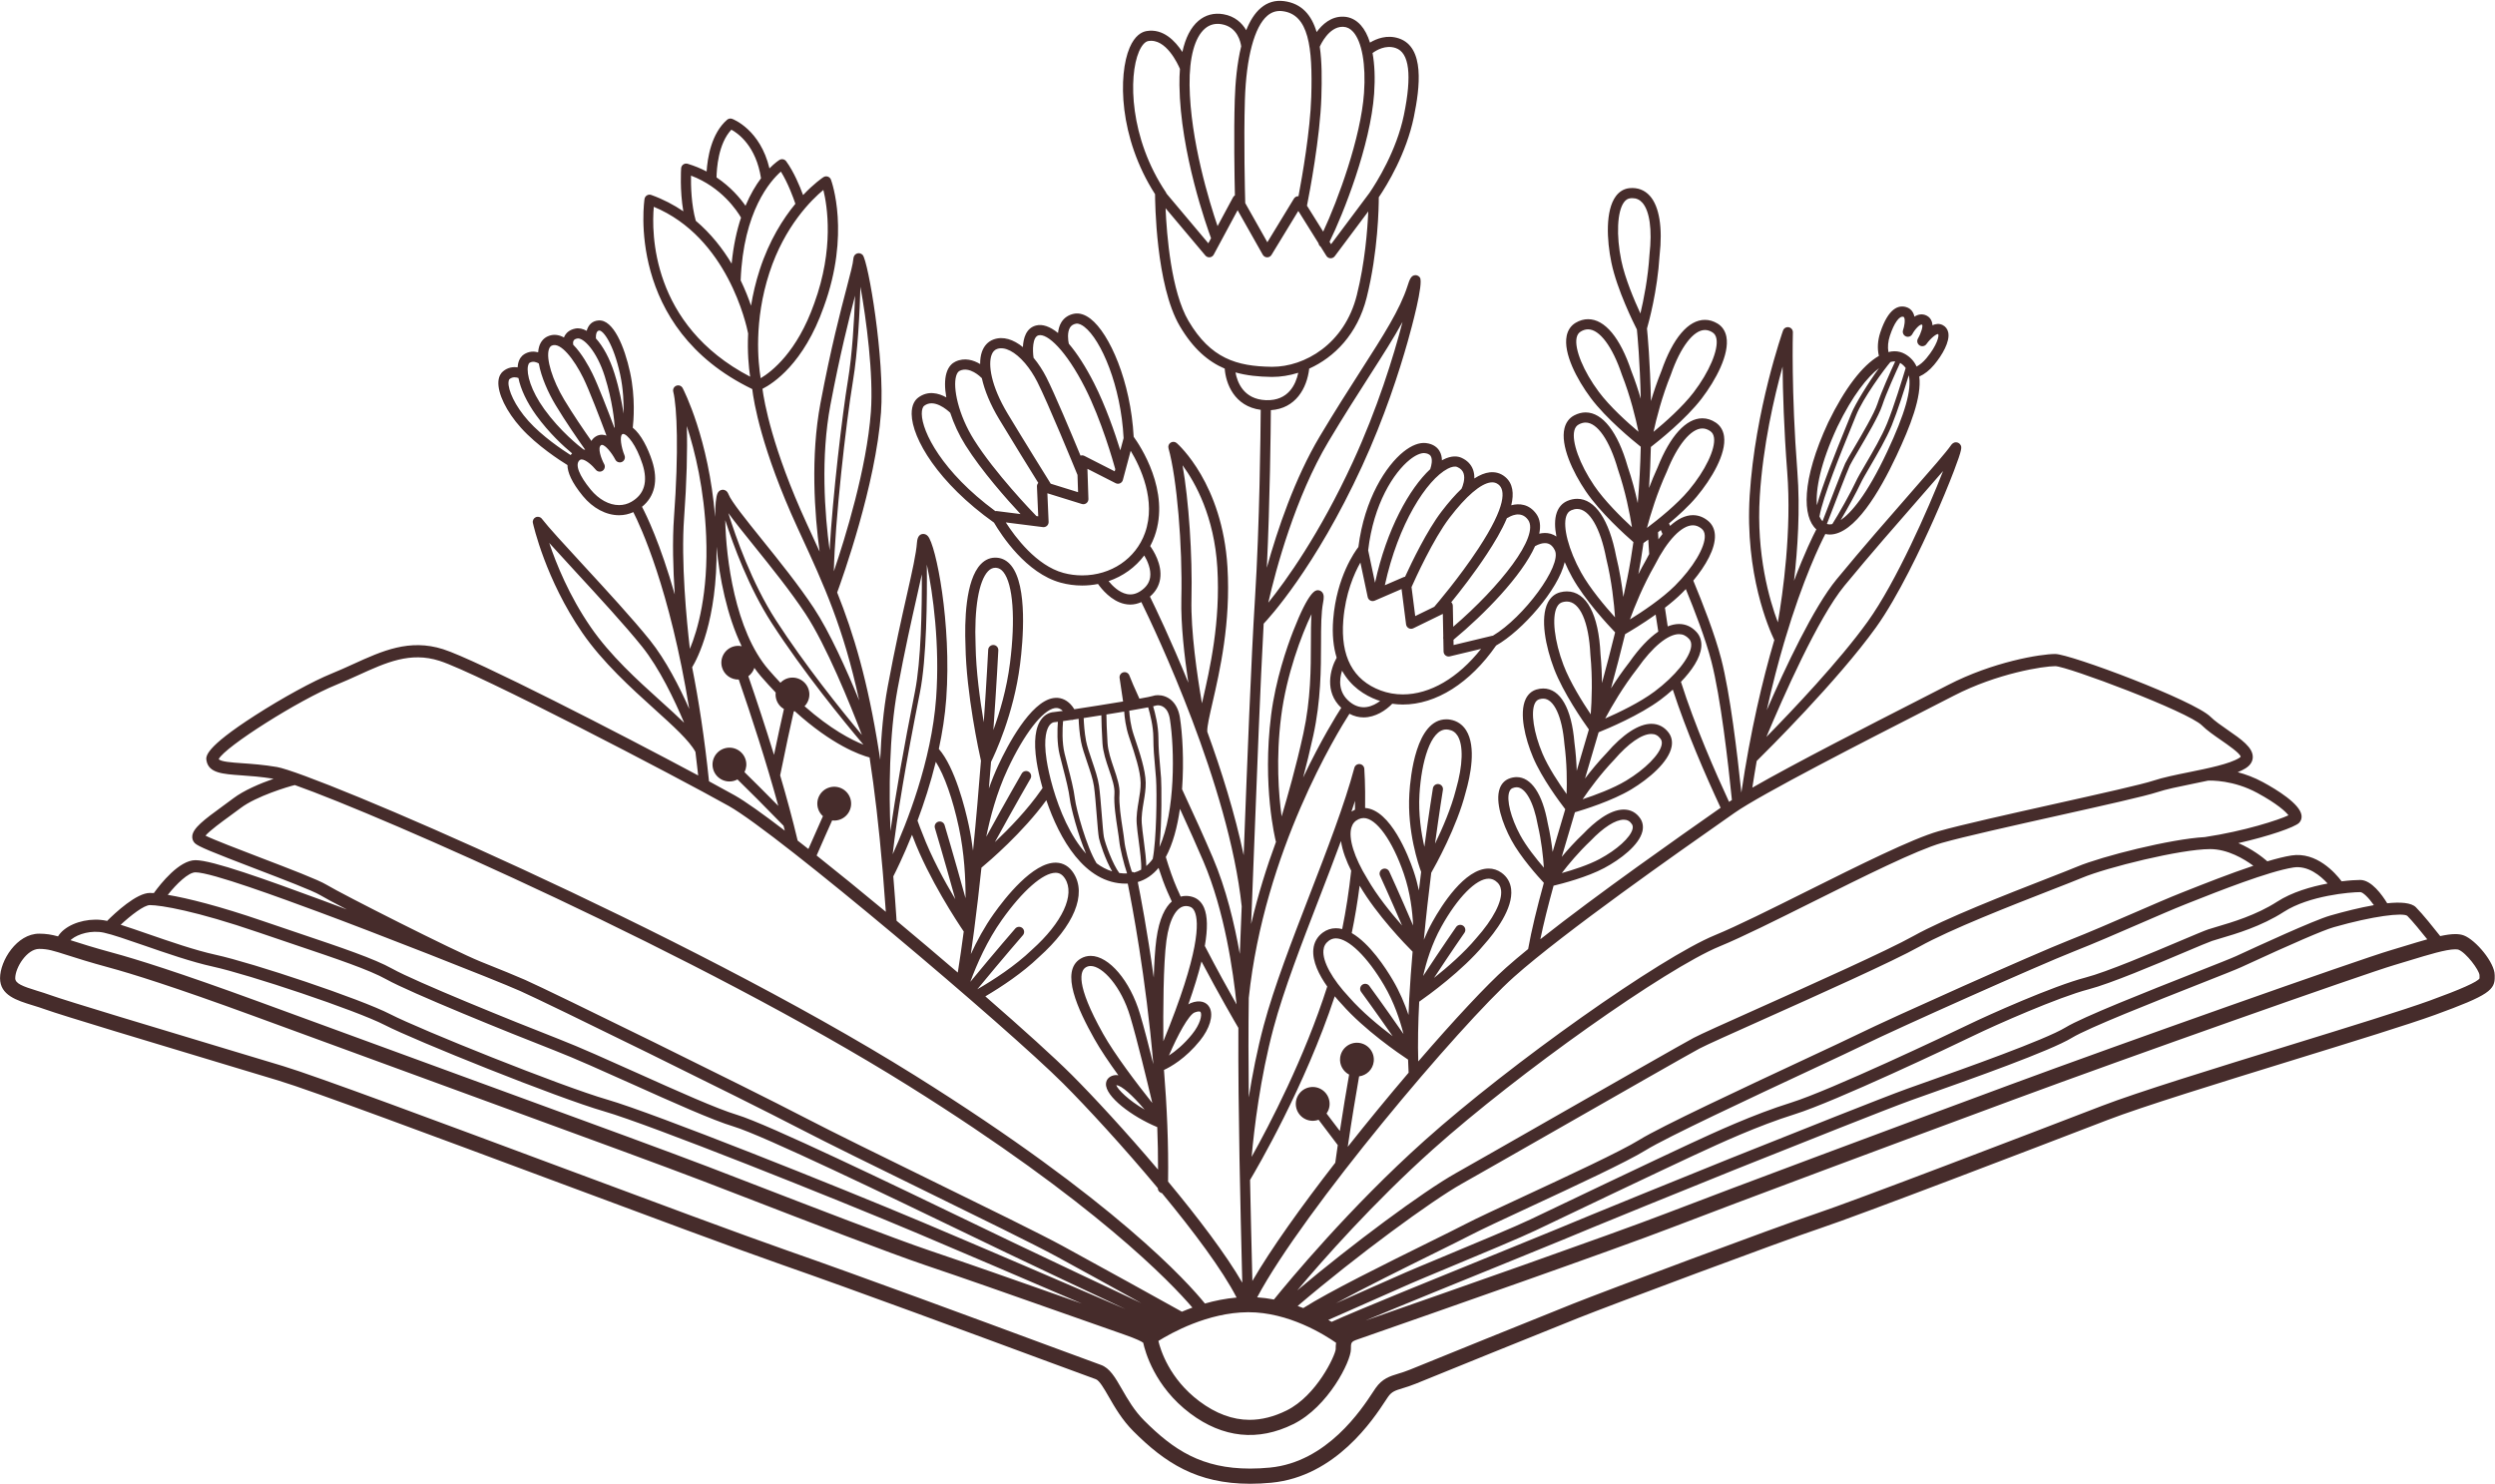 <?xml version="1.0" encoding="UTF-8" standalone="no"?><svg xmlns="http://www.w3.org/2000/svg" xmlns:xlink="http://www.w3.org/1999/xlink" fill="#000000" height="2407.7" preserveAspectRatio="xMidYMid meet" version="1" viewBox="-24.0 795.5 4048.4 2407.7" width="4048.4" zoomAndPan="magnify"><g id="change1_1"><path d="M4023.934,2379.652l-0.033-1.871c0-20.432-30.623-56.869-49.853-64.318 c-3.938-1.529-8.537-2.271-14.06-2.271c-6.87,0-15.145,1.211-24.51,3.229c-9.39-11.947-28.399-35.75-39.457-46.807 c-7.432-7.428-24.805-8.678-46.522-6.447c-8.247-13.529-25.592-37.82-43.804-37.82c-6.27,0-17.02,0.609-30.127,2.225 c-10.264-13.611-40.778-48.293-81.418-41.945c-10.89,1.691-24.347,5.092-39.111,9.494c-7.69-6.652-24.853-20.15-47.055-29.551 c49.873-11.262,91.517-25.818,98.532-32.83c3.232-3.234,4.632-7.643,3.94-12.408c-2.69-18.574-40.178-41.502-62.289-53.512 c-14.431-7.844-28.537-12.971-41.189-16.316c4.769-1.951,9.047-4.029,12.678-6.281c9.467-5.879,11.601-13.012,11.723-17.961 c0.394-15.887-18.58-29.015-40.549-44.208c-10.439-7.218-21.227-14.68-27.901-21.352 c-26.771-26.781-227.826-102.005-252.077-102.005c-23.987,0-101.106,12.673-174.002,50.338 c-11.995,6.197-28.575,14.665-48.107,24.645c-79.251,40.479-201.045,102.694-269.404,141.926 c2.274-14.832,4.652-29.264,7.117-43.305c15.541-15.303,131.337-130.202,193.481-216.666 c36.014-50.104,74.213-131.362,93.778-175.336c12.409-27.896,24.03-55.793,32.713-78.55c13.834-36.253,12.67-38.524,10.91-41.964 c-1.41-2.741-4.449-4.616-7.533-4.616c-4.802,0-7.35,3.712-8.442,5.297c-7.396,10.752-32.287,39.202-63.801,75.219 c-35.262,40.29-79.146,90.44-121.41,141.759c-37.262,45.247-83.324,143.273-113.385,212.346 c9.162-41.356,18.867-78.244,28.468-110.796c0.269-0.568,0.543-1.146,0.681-1.778c0.021-0.086,0.152-0.716,0.374-1.809 c29.461-98.974,57.663-156.348,65.511-171.403c2.363,0.539,4.779,0.844,7.254,0.844c0.002,0,0.007,0,0.007,0 c39.813,0,80.722-69.35,108.029-127.526c22.622-48.186,41.271-95.514,37.157-128.837c8.56-3.783,16.662-10.157,24.154-19.121 c13.066-15.64,25.927-37.622,22.843-52.413c-1.118-5.371-4.319-9.614-8.999-11.954c-5.577-2.805-11.311-2.108-16.649,0.282 c-0.079-1.898-0.358-3.75-0.896-5.496c-1.441-4.667-4.492-8.224-8.824-10.292c-7.139-3.404-13.813-1.786-19.5,1.819 c-0.465-2.307-1.205-4.527-2.299-6.555c-2.518-4.665-6.573-7.815-11.481-9.056c-11.646-3.308-28.308,1.144-41.616,41.302 c-4.354,13.165-5.068,26.366-2.253,38.008c-26.537,15.143-55.379,52.643-82.267,107.98c-44.124,94.98-41.71,153.667-19.271,173.479 c-5.383,10.355-19.128,38.229-36.171,83.382c5.872-51.146,10.166-115.867,5.361-177.658c-9.995-128.53-7.259-224.409-7.23-225.362 c0.122-4.045-2.719-7.578-6.695-8.328c-3.981-0.747-7.909,1.507-9.269,5.32c-0.452,1.272-45.45,128.875-54.124,267.651 c-7.958,127.34,31.253,216.604,39.919,234.592c-19.197,65.338-38.712,147.909-53.473,247.529 c-6.527-63.059-18.189-160.789-32.64-216.799c-10.582-40.991-30.485-91.264-45.325-127.147 c19.82-23.897,36.227-51.906,35.069-73.967c-0.508-9.608-4.441-17.643-11.375-23.234c-7.421-5.988-15.597-9.024-24.302-9.024 c-12.126,0-24.672,6.044-37.071,17.449c-0.587-1.395-1.138-2.716-1.71-4.072c15.465-12.901,32.056-28.085,44.652-43.131 c24.235-28.933,48.677-69.957,44.611-98.311c-1.364-9.524-6.001-17.178-13.415-22.129c-6.903-4.611-14.218-6.951-21.735-6.951 c-26.4,0-52.282,28.496-72.711,79.845c-5.175,11.271-9.761,22.465-13.824,33.228c1.52-22.882,2.462-45.204,2.955-66.556 c12.132-9.385,56.642-44.807,82.406-78.542c22.912-29.982,45.498-72.059,40.168-100.214c-1.789-9.456-6.766-16.891-14.388-21.507 c-6.591-3.988-13.463-6.011-20.422-6.011c-26.992,0-52.142,29.646-70.666,83.072c-6.847,16.852-12.437,33.48-16.982,48.755 c-1.257-63.794-5.536-109.015-6.417-117.744c2.751-9.489,16.896-60.58,20.45-118.489c5.145-45.244-0.442-79.591-15.732-96.721 c-8.448-9.461-19.743-13.861-33.031-12.581c-8.867,0.866-16.57,5.417-22.271,13.161c-16.982,23.074-14.82,70.782-7.137,107.736 c9.164,44.073,36.484,98.923,41.362,108.509c0.815,8.074,4.903,51.169,6.255,112.308c-4.146-14.185-9.162-29.423-15.218-44.822 c-18.171-54.335-43.13-84.253-70.285-84.253c-6.821,0-13.577,1.94-20.074,5.777c-7.678,4.527-12.739,11.902-14.634,21.336 c-5.647,28.087,16.461,70.412,39.032,100.661c25.173,33.742,68.712,69.319,81.169,79.2c-0.671,29.042-2.172,59.889-4.871,91.466 c-3.961-18.109-9.319-38.777-16.524-59.819c-15.836-55.521-40.633-87.366-68.037-87.366c-6.278,0-12.576,1.657-18.712,4.914 c-7.871,4.182-13.254,11.326-15.572,20.66c-6.9,27.811,13.288,71.088,34.479,102.318c23.506,34.629,65.043,71.864,77.315,82.548 c-2.721,19.546-5.956,39.091-9.853,58.382c-2.053,10.146-4.232,20.356-6.471,30.585c-2.307-19.487-5.938-42.419-11.7-65.961 c-11.275-59.264-34.299-93.258-63.171-93.258c-5.208,0-10.533,1.129-15.826,3.354c-8.216,3.457-14.225,10.091-17.371,19.189 c-3.702,10.704-3.364,24.202-0.523,38.644c-2.785-1.964-5.829-3.463-9.149-4.429c-6.687-1.961-13.191-1.453-18.699-0.178 c2.589-12.47,1.433-23.42-4.744-32.002c-11.824-16.423-28.016-17.531-40.668-14.113c4.561-18.826,2.962-35.488-10.112-46.185 c-7.198-5.892-15.627-8.293-25.076-7.223c-7.643,0.894-15.915,4.242-24.759,9.938c0.14-4.601-0.361-9.436-2.033-14.121 c-3.084-8.643-9.624-15.386-18.905-19.486c-5.869-2.589-15.816-4.142-29.837,3.188c-0.582,0.308-1.174,0.663-1.764,0.993 c-0.114-5.056-1.153-10.46-4.07-15.292c-3.011-4.985-9.235-11.24-21.794-12.736c-10.79-1.291-23.438,3.61-36.601,14.151 c-27.991,22.424-63.26,76.075-73.118,154.513c-5.534,7.149-35.356,48.539-40.854,117.305c-2,24.99,0.391,45.435,5.595,62.308 c-10.577,18.701-20.198,55.363,7.449,81.286c-7.287,11.28-32.729,51.997-61.87,113.17c5.421-20.514,11.082-43.361,16.468-67.983 c12.459-56.972,12.546-108.555,12.617-150.008c0.045-26.434,0.081-49.271,3.376-66.283c1.369-7.071,1.639-12.554-1.491-16.345 c-1.761-2.129-4.347-3.354-7.099-3.354c-3.501,0-14.154,0-40.071,66.54c-10.234,26.275-28.481,78.905-35.737,136.205 c-14.527,114.792,6.735,201.129,7.647,204.752c0.066,0.254,0.224,0.457,0.31,0.701c-15.01,40.646-29.119,85.473-40.338,133.389 c1.463-37.051,2.98-76.662,4.535-117.379c4.878-127.748,10.326-270.402,15.768-369.929c7.658-8.034,83.202-89.554,159.686-255.57 c36.258-78.7,60.351-153.654,74.18-202.664c6.161-21.839,25.795-93.829,19.723-103.308c-1.509-2.358-4.383-3.959-7.185-3.959 c-7.327,0-9.733,7.454-13.059,17.765c-12.337,38.242-38.856,79.614-75.567,136.876c-19.682,30.711-41.997,65.519-66.766,107.018 c-40.366,67.649-68.771,151.469-85.89,213.113c5.173-108.372,6.316-224.699,6.54-255.695c40.274-2.673,58.557-35.503,62.239-67.403 c40.744-18.374,78.402-55.971,93.25-115.382c18.628-74.51,19.637-147.785,19.637-162.663 c13.433-19.903,44.66-70.806,56.878-130.138c9.888-48.031,18.125-113.517-24.307-127.663c-19.296-6.431-36.524,0.584-46.832,6.826 c-3.684-11.682-8.661-21.245-14.914-28.274c-7.571-8.517-17.073-13.275-27.485-13.773c-20.655-1.041-35.3,12.731-44.169,24.944 c-8.173-27.238-23.841-46.438-52.998-50.216c-14.09-1.824-26.766,1.915-37.609,11.148c-10.005,8.521-17.721,21.125-23.656,36.047 c-6.841-11.771-18.438-22.698-37.071-25.923c-15.141-2.629-29.145,1.083-40.456,10.72c-12.384,10.554-21.144,27.703-26.089,50.523 c-11.475-17.688-31.06-38.496-58.064-33.931c-7.838,1.331-18.965,7.081-27.471,26.921 c-18.803,43.844-17.908,145.572,41.226,237.768c0.025,10.498,1.156,148.093,40.255,214.254 c21.526,36.428,45.626,57.219,72.789,68.826c1.642,23.875,15.372,61.18,58.404,66.857c-0.244,34.927-1.709,185.891-9.293,305.944 c-6.22,98.509-12.544,264.158-18.125,410.312c-0.083,2.129-0.162,4.238-0.244,6.361c-14.214-67.564-36.071-137.15-58.944-200.003 c-0.042-0.373-0.048-0.755-0.139-1.105c-0.332-7.805,3.761-25.622,8.469-46.103c11.869-51.634,29.803-129.67,24.301-220.433 c-8.169-134.79-79.314-198.396-82.34-201.035c-2.736-2.391-6.716-2.695-9.796-0.76c-3.075,1.938-4.51,5.666-3.529,9.167 c13.549,48.372,22.899,157.95,20.846,244.284c-0.983,41.38,4.929,93.278,11.355,136.159 c-28.507-69.894-53.813-122.473-62.31-139.751c9.248-7.901,14.846-17.551,16.563-28.809c3.6-23.605-11.305-46.456-16.139-53.133 c2.681-5.033,5.071-10.274,7.043-15.763c26.406-73.537-24.129-148.222-33.855-161.599c-4.85-89.716-39.173-167.59-69.956-191.421 c-9.356-7.238-18.492-9.965-27.189-8.174c-8.812,1.848-15.8,6.619-20.207,13.802c-3.314,5.403-4.821,11.539-5.375,17.386 c-13.049-10.569-25.304-14.939-35.926-12.111c-16.015,4.28-20.421,20.734-21.098,34.972c-15.177-12.205-31.93-18.196-47.813-12.307 c-8.78,3.26-15.248,10.188-18.698,20.046c-2,5.711-2.909,12.396-2.867,19.789c-10.416-6.232-25.023-11.166-40.215-3.91 c-4.804,2.294-11.224,7.421-14.522,18.804c-2.996,10.327-2.881,23.976-0.179,39.169c-12.687-6.992-29.774-11.504-45.606,0.401 c-4.959,3.735-10.826,11.407-10.6,26.753c0.589,39.556,42.686,111.394,133.605,176.078c12.208,20.788,52.345,82.211,108.199,97.435 c11.296,3.079,23.021,4.645,34.848,4.645c8.832,0,17.42-0.92,25.74-2.538c5.459,7.751,21.367,27.731,43.082,32.411 c3.127,0.676,6.234,1.014,9.314,1.014c6.087,0,12.062-1.42,17.903-4.032c22.743,46.408,141.985,297.229,162.841,493.731 c-1.053,27.031-2.082,52.961-3.082,77.191c-8.656-49.068-22.358-106.225-43.879-156.52c-13.394-31.301-29.71-67.563-49.822-110.725 c3.37-45.811,0.577-90.73-3.488-116.411c-4.225-26.713-21.185-36.23-35.648-36.23c-3.238,0-6.292,0.493-8.813,1.41 c-2.119,0.729-10.031,2.284-21.239,4.289c-8.135-17.731-13.384-29.846-16.335-37.722c-1.471-3.918-5.643-6.1-9.714-5.081 c-4.059,1.026-6.698,4.941-6.132,9.088c0.021,0.165,2.053,14.946,5.673,38.265c-25.517,4.259-56.167,9.116-79.15,12.576 c-1.748-2.865-3.69-5.587-6.008-8.005c-7.98-8.329-17.739-11.817-28.295-10.069c-37.335,6.164-74.477,77.798-88.708,108.298 c-5.947,12.699-11.099,25.615-15.588,38.334c1.235-14.781,2.391-29.205,3.471-43.141c5.277-10.6,36.813-76.55,47.124-158.387 c4.702-37.005,12.716-126.688-14.376-160.126c-6.263-7.726-13.979-12.027-22.931-12.764c-10.127-0.854-18.998,2.731-26.462,10.498 c-25.174,26.215-26.347,94.004-24.811,131.873c1.198,78.214,22.264,174.373,25.11,187.017 c-3.476,44.938-7.752,94.936-12.857,145.898c-1.686-13.471-3.94-27.346-6.951-41.293c-5.963-27.768-22.373-93.697-48.547-123.727 c5.709-26.455,10.04-53.956,12.048-81.575c8.858-121.894-16.718-249.688-29.924-263.886c-2.589-2.784-5.392-3.369-7.283-3.369 c-4.245,0-9.471,2.373-10.291,13.687c-1.357,18.656-7.578,46.167-16.184,84.243c-8.665,38.331-19.449,86.04-31.323,149.871 c-6.988,37.571-10.563,78.862-12.128,118.65c-0.543-3.604-1.09-7.154-1.643-10.682c-0.014-0.701-0.121-1.393-0.32-2.078 c-18.29-116.134-41.325-192.166-67.898-258.71c8.315-22.663,62.573-174.198,71.136-292.021 c6.26-86.095-20.669-245.888-29.794-255.699c-1.555-1.672-4.05-2.811-6.336-2.811c-0.83,0-8.122,0.267-8.79,9.497 c-0.55,7.562-4.521,22.711-10.538,45.641c-10.279,39.197-25.817,98.433-42.743,188.029c-16.397,86.784-9.605,179.933-1.439,241.078 c-5.028-11.093-10.148-22.208-15.361-33.521l-5.309-11.529c-56.361-122.546-69.394-198.654-72.06-219.084 c17.214-8.701,67.061-40.858,99.505-133.011c43.334-118.479,12.948-202.92,11.633-206.462c-0.869-2.34-2.755-4.159-5.129-4.939 c-2.368-0.787-4.966-0.454-7.062,0.917c-1.251,0.811-15.086,10.016-33.035,29.053c-5.353-14.57-14.993-37.817-27.409-54.83 c-2.529-3.46-7.291-4.4-10.943-2.159c-0.869,0.533-7.325,4.646-16.208,13.704c-14.905-62.76-58.498-79.642-60.502-80.384 c-2.802-1.05-5.96-0.476-8.229,1.491c-25.772,22.281-31.854,62.46-33.214,83.948c-9.262-4.85-19.507-9.151-30.792-12.533 c-2.406-0.724-4.989-0.313-7.045,1.116c-2.057,1.428-3.354,3.712-3.521,6.204c-0.119,1.732-2.283,35.635,3.547,69.781 c-15.427-10.473-32.655-19.567-52.035-26.52c-2.298-0.823-4.843-0.589-6.944,0.65c-2.105,1.235-3.549,3.344-3.946,5.75 c-0.345,2.096-31.773,208.881,174.772,308.597c2.277,19.54,14.469,96.845,73.678,225.575l5.314,11.542 c36.697,79.646,68.953,149.678,94.512,268.105c-20.531-50.003-48.017-111.25-73.682-150.069 c-24.371-36.87-56.202-76.407-84.285-111.296c-25.515-31.697-49.616-61.632-54.062-73.184c-2.453-6.385-6.847-7.335-9.245-7.335 c-1.377,0-6.067,0.435-8.614,5.998c-2.298,5.023-3.793,18.859-3.848,38.144c-10.497-127.14-50.84-205.561-52.685-209.076 c-1.932-3.694-6.311-5.371-10.208-3.872c-3.892,1.479-6.062,5.638-5.051,9.677c6.224,24.894,9.017,97.422,1.226,203.353 c-2.846,38.74-1.489,84.411,1.21,125.666c-23.647-82.854-45.926-128.567-53.142-142.236c20.747-16.72,26.636-42.638,16.472-74.183 c-6.589-20.447-17.877-43.354-31.448-54.156c1.258-10.844,4.558-48.558-4.356-89.731c-9.042-41.766-27.305-86.057-51.11-84.296 c-9.849,0.635-16.54,6.725-19.319,16.862c-6.277-3.471-12.548-4.863-18.496-3.669c-9.235,1.845-14.024,6.692-16.415,10.437 c-0.838,1.309-1.443,2.647-1.953,3.972c-8.398-4.561-17.346-5.907-26.465-1.746c-6.609,3.014-11.362,8.659-13.738,16.316 c-0.91,2.93-1.448,6.118-1.697,9.484c-6.836-1.807-14.934-1.689-22.758,3.252c-3.529,2.221-8.112,6.799-9.902,15.993 c-0.324,1.667-0.511,3.433-0.635,5.239c-7.299-1.087-15.973-0.005-23.723,6.499c-3.071,2.579-6.861,7.5-7.481,16.321 c-1.365,19.421,13.011,48.956,36.624,75.236c26.179,29.137,64.025,53.448,75.436,60.46c0.166,11.581,6.518,27.727,24.999,50.214 c16.291,19.822,37.697,31.191,58.735,31.191c8.142,0,15.888-1.745,23.157-5.03c11.413,22.322,59.138,124.18,90.765,319.371 c-15.858-35.77-38.109-79.489-63.806-111.517c-27.913-34.789-71.018-81.568-109.049-122.847 c-29.99-32.546-55.891-60.652-66.33-74.261c-2.345-3.059-6.504-4.058-9.99-2.446c-3.493,1.626-5.391,5.454-4.564,9.217 c0.813,3.705,20.611,91.767,80.304,178.391c33.008,47.906,79.393,89.781,116.666,123.436c30.451,27.495,56.754,51.26,66.792,69.684 c1.569,12.43,3.047,25.227,4.459,38.279c-126.074-67.501-359.993-187.725-413.833-204.859 c-54.661-17.392-98.905,2.759-145.744,24.09c-11.305,5.15-22.998,10.476-34.988,15.331 c-30.159,12.202-80.176,39.537-124.458,68.013c-82.559,53.085-80.01,66.845-78.786,73.457c3.72,20.088,25.837,21.635,56.449,23.777 c14.521,1.008,32.48,2.283,52.394,5.563c-21.668,7.545-48.289,18.82-65.22,31.646c-5.458,4.131-11.353,8.424-17.261,12.725 c-30.927,22.508-48.473,35.873-49.482,48.773c-0.337,4.299,1.145,8.328,4.173,11.357c5.362,5.355,27.171,14.205,99.392,41.867 c43.306,16.582,92.391,35.381,103.94,42.393c6.322,3.838,22.326,12.414,43.462,23.406c-14.813-5.611-28.157-10.619-39.238-14.709 c-93.382-34.457-179.442-65.389-206.462-65.389c-26.417,0-56.512,38.008-67.636,53.43c-2.32-0.154-4.489-0.256-6.332-0.256 c-21.874,0-56.335,32.266-69.473,45.414c-0.301-0.068-0.651-0.166-0.946-0.227c-23.647-5.145-52.028,0.828-69.012,14.516 c-4.136,3.33-7.349,6.963-9.696,10.775c-10.676-2.912-19.421-4.381-30.587-4.381c-36.222,0-63.48,43.826-63.48,72.252 c0,27.719,27.067,36.035,53.241,44.08c6.628,2.035,13.483,4.141,20.176,6.584c24.889,9.082,178.385,55.234,290.461,88.939 c34.645,10.42,65.619,19.732,88.133,26.547c53.892,16.311,254.288,90.979,448.085,163.184 c152.123,56.684,295.81,110.221,369.615,135.986c119.631,41.77,308.371,111.598,421.14,153.314 c45.779,16.934,78.856,29.172,87.15,32.061c5.83,2.029,13.557,15.49,21.03,28.504c9.609,16.732,21.568,37.566,39.978,55.971 c51.134,51.143,102.927,85.203,189.493,85.203c10.996,0,22.571-0.578,34.411-1.717c104.414-10.066,165.395-103.029,185.433-133.584 c1.631-2.486,2.932-4.477,3.91-5.857c5.988-8.48,11.588-10.199,23.862-13.949c5.856-1.787,13.14-4.016,21.621-7.504 c26.59-10.936,215.13-87.236,263.38-106.48c51.179-20.414,328.884-124.354,392.619-145.605 c63.344-21.115,346.731-129.766,465.632-175.496c56.934-21.895,181.802-60.418,302.555-97.676 c95.829-29.563,186.345-57.484,228.929-72.951C4015.574,2410.115,4024.457,2401.689,4023.934,2379.652z M2968.845,1745.899 c42.106-51.136,85.9-101.179,121.088-141.39c15.082-17.233,28.252-32.287,38.905-44.701 c-23.902,61.441-76.393,180.415-122.256,244.227c-46.238,64.329-122.877,144.919-164.427,187.216 C2869.186,1926.815,2926.056,1797.856,2968.845,1745.899z M3049.91,1381.907c0.419,0,0.788,0.124,1.197,0.147 c-6.746,14.605-22.592,49.55-28.72,68.534c-5.102,15.817-25.251,50.035-38.585,72.678c-6.639,11.271-11.88,20.17-13.694,24.063 c-4.332,9.281-27.226,68.794-36.88,93.981c-1.868-1.902-3.544-4.477-4.962-7.716c5.282-31.153,35.684-105.691,51.087-143.453 c3.415-8.366,6.293-15.425,8.331-20.574c10.892-27.551,46.252-75.666,55.762-86.657 C3045.756,1382.285,3047.944,1381.907,3049.91,1381.907z M2945.06,1646.405h-0.005c-1.611,0-3.148-0.303-4.677-0.771 c9.268-24.182,32.935-85.734,37.18-94.827c1.649-3.537,7.063-12.724,13.329-23.369c14.324-24.327,33.946-57.646,39.327-74.324 c6.07-18.809,22.551-55.031,28.893-68.756c3.709,2.145,6.682,4.947,9.055,8.309c-5.264,17.532-19.312,63.32-30.239,90.03 c-8.519,20.834-22.991,45.603-34.622,65.504c-7.096,12.146-13.227,22.64-16.235,29.263c-7.137,15.691-28.476,53.801-37.988,68.448 C2947.43,1646.28,2946.079,1646.405,2945.06,1646.405z M3038.203,1528.328c-33.587,71.56-59.253,100.005-75.488,111.131 c11.497-19.291,27.081-48.138,31.834-58.596c2.835-6.239,8.864-16.56,15.849-28.517c11.761-20.122,26.395-45.167,35.132-66.532 c9.438-23.074,21.138-60.079,27.655-81.395C3078.398,1427.417,3067.057,1466.864,3038.203,1528.328z M3042.591,1340.171 c6.773-20.43,15.236-32.401,21.732-30.595c0.679,0.173,0.953,0.386,1.281,0.98c2.23,4.118,0.307,14.69-1.689,20.531 c-1.4,4.039,0.539,8.471,4.446,10.198c3.916,1.723,8.496,0.165,10.546-3.585c4.472-8.199,12.64-16.951,15.965-15.349 c1.517,2.233-1.336,13.087-6.827,22.563c-2.2,3.801-1.029,8.669,2.666,11.042c3.691,2.368,8.6,1.44,11.143-2.146 c6.801-9.556,16.657-17.313,19.098-16.09c1.692,2.426-1.644,18.119-19.172,39.09c-5.145,6.159-10.483,10.607-15.927,13.491 c-3.778-8.328-9.827-15.229-18.72-20.315c-5.256-3.003-11.052-4.527-17.223-4.527c-3.191,0-6.456,0.521-9.759,1.313 C3038.693,1358.677,3039.504,1349.49,3042.591,1340.171z M2957.311,1488.042c24.952-51.347,48.809-80.874,67.64-95.201 c-16.896,22.706-39.078,58.936-44.914,73.699c-2.025,5.127-4.898,12.162-8.295,20.498c-18.936,46.416-38.722,96.078-47.627,128.263 C2921.983,1589.887,2929.424,1548.071,2957.311,1488.042z M2831.472,1600.502c5.145-82.317,23.293-160.666,36.975-210.139 c0.406,40.888,2.098,101.223,7.535,171.104c7.373,94.782-7.111,196.896-15.206,243.889 C2847.13,1769.205,2825.549,1695.269,2831.472,1600.502z M2562.645,1583.361c-23.387-34.465-36.598-71.105-32.129-89.122 c1.209-4.878,3.539-8.084,7.322-10.097c3.74-1.989,7.439-2.99,11.001-2.99c18.943,0,38.954,28.903,52.353,75.837 c12.378,36.171,19.312,71.921,22.797,93.895C2606.56,1634.773,2579.329,1607.941,2562.645,1583.361z M2054.807,1958.003 c8.539-67.451,32.993-132.297,49.25-165.979c-0.935,13.989-0.96,29.813-0.988,47.132c-0.068,40.658-0.152,91.266-12.241,146.515 c-12.172,55.651-25.798,102.288-34.817,133.151c-0.142,0.488-0.282,0.971-0.422,1.445 C2050.701,2084.725,2046.184,2026.139,2054.807,1958.003z M2131.548,1512.062c24.631-41.278,46.867-75.966,66.486-106.57 c21.598-33.692,39.733-61.978,53.702-87.633c-14.535,56.354-41.065,141.408-80.572,227.171 c-54.202,117.64-108.867,193.196-137.224,228.39C2046.159,1719.146,2077.991,1601.813,2131.548,1512.062z M2240.57,873.403 c22.221,7.406,26.73,43.992,13.399,108.74c-11.977,58.166-44.223,109.279-55.879,126.383l-62.287,83.258l-2.475-3.956 c22.002-44.421,66.532-156.718,72.358-240.436c1.748-25.137,0.818-47.322-2.586-65.801 C2209.193,877.046,2224.185,867.913,2240.57,873.403z M2154.523,838.975c0.406,0,0.82,0.013,1.235,0.035 c6.057,0.29,11.286,2.99,15.98,8.27c14.187,15.953,20.742,52.95,17.543,98.97c-5.038,72.441-42.401,174.067-66.258,225.09 l-26.306-42.089c4.063-20.447,21.377-110.933,23.374-176.164c0.879-28.654,0.991-57.13-2.604-81.784 C2118.771,868.317,2132.002,838.975,2154.523,838.975z M2032.424,820.977c7.261-6.182,15.386-8.567,24.835-7.366 c42.018,5.45,48.905,57.222,46.4,138.978c-1.692,55.117-14.619,129.027-20.722,161.326c-0.132-0.005-0.259-0.051-0.391-0.051 c-0.015,0-0.03,0-0.048,0c-2.848,0.016-5.49,1.505-6.974,3.943l-43.1,70.765l-35.886-63.544 c-0.382-14.172-2.595-101.883-0.55-167.414C1998.141,888.66,2011.42,838.858,2032.424,820.977z M1931.247,841.815 c7.575-6.458,16.657-8.811,26.982-7.032c26.049,4.51,30.896,29.532,31.715,35.92c-6.796,27.782-9.54,59.18-10.391,86.4 c-1.712,54.875-0.464,125.097,0.227,155.389c-1.252,0.753-2.306,1.83-3.022,3.161l-25.146,46.751 c-12.968-38.144-44.272-139.181-45.399-228.738C1905.648,888.67,1914.539,856.058,1931.247,841.815z M1824.068,879.295 c4.298-10.021,9.807-16.286,15.113-17.188c28.729-4.975,48.172,37.611,51.393,45.19c-0.646,8.351-0.921,17.205-0.802,26.57 c1.373,109.335,44.94,230.977,51.291,248.141l-4.436,8.25l-67.831-80.623c-0.232-0.714-0.527-1.418-0.967-2.068 C1808.806,1019.875,1806.823,919.508,1824.068,879.295z M1904.596,1316.471c-28.27-47.838-35.496-140.005-37.34-183.125 l64.585,76.766c1.75,2.083,4.438,3.155,7.135,2.889c2.711-0.284,5.107-1.885,6.396-4.288l38.802-72.138l40.821,72.29 c1.433,2.538,4.106,4.131,7.022,4.177c2.93,0.106,5.643-1.451,7.16-3.943l43.278-71.057c0.244,0.21,0.482,0.437,0.754,0.619 l32.178,51.484c0.31,2.246,1.56,4.309,3.526,5.646l9.309,14.894c1.438,2.299,3.917,3.744,6.628,3.856 c2.716,0.059,5.302-1.121,6.926-3.29l54.393-72.709c-1.293,30.224-5.435,83.239-18.56,135.734 c-19.987,79.96-85.077,116.383-137.094,116.383l-1.481-0.01C1982.647,1389.889,1940.491,1377.216,1904.596,1316.471z M1980.692,1399.785c18.053,5.071,37.357,7.027,58.119,7.305l1.705,0.01c13.509,0,27.797-2.271,42.058-6.712 c-3.991,18.753-16.039,45.725-52.371,44.438C1993.94,1443.477,1983.638,1415.939,1980.692,1399.785z M1951.243,1716.489 c5.357,88.397-12.26,165.036-23.917,215.753c-0.348,1.514-0.688,3.003-1.021,4.453c-7.907-45.895-18.266-117.096-17.028-169.154 c1.714-72.068-4.481-160.392-14.466-217.147C1915.817,1579.003,1946.236,1633.902,1951.243,1716.489z M1712.158,1327.061 c2.068-3.371,5.104-5.371,9.558-6.301c4.679-0.985,10.063,2.221,13.757,5.081c27.389,21.194,59.401,96.142,63.692,180.565 l-5.325,19.857c-8.656-27.879-23.691-71.797-42.702-109.165c-13.557-26.648-27.445-48.133-40.898-63.882 C1709.01,1347.643,1707.456,1334.713,1712.158,1327.061z M1661.088,1339.623c14.115-3.753,44.503,24.202,75.394,84.934 c26.814,52.709,46.144,121.17,49.181,132.216l-0.944,3.524l-49.172-25.036c-1.983-1.019-4.258-1.15-6.316-0.465 c-15.203-36.705-42.25-101.136-55.394-126.997c-5.694-11.202-12.802-22.147-20.78-31.756 C1651.316,1364.502,1651.109,1342.295,1661.088,1339.623z M1584.754,1371.883c1.829-5.229,4.738-8.519,8.891-10.061 c12.574-4.662,29.661,4.561,45.269,22.713c0.198,0.249,0.394,0.498,0.621,0.725c7.053,8.328,13.787,18.476,19.641,29.992 c17.073,33.585,59.761,137.663,65.183,150.908l0.91,27.985l-44.372-13.789c-5.82-9.337-43.404-69.667-69.689-113.318 C1583.309,1420.715,1579.518,1386.823,1584.754,1371.883z M1527.423,1405.708c1.287-4.437,3.243-7.31,5.815-8.539 c15.962-7.647,33.579,9.563,35.904,11.943c4.41,20.089,13.934,43.09,27.979,66.415c21.468,35.656,50.455,82.401,63.606,103.55 c-1.44,1.593-2.26,3.672-2.163,5.852l2.079,48.326l-2.957-0.374c-7.241-7.444-67.475-69.985-101.257-123.73 C1531.159,1468.942,1521.837,1424.981,1527.423,1405.708z M1471.687,1467.209c-0.096-6.486,1.377-11.359,4.042-13.364 c15.788-11.891,37.1,6.692,42.094,11.433c5.705,17.516,14.09,35.771,24.681,52.62c26.497,42.162,67.537,88.25,89.393,111.721 l-38.563-4.873c-0.803-0.107-1.598-0.079-2.372,0.051C1504.425,1560.975,1472.115,1496.086,1471.687,1467.209z M1701.375,1725.101 c-43.72-11.921-78.195-58.247-93.376-81.926l60.248,7.619c2.387,0.313,4.818-0.47,6.6-2.105c1.782-1.645,2.751-3.984,2.646-6.403 l-1.997-46.387l55.928,17.38c2.533,0.793,5.304,0.3,7.422-1.313c2.115-1.61,3.322-4.148,3.234-6.804l-1.317-40.503 c0.004-0.106-0.009-0.221-0.011-0.328l-0.263-8.102l45.816,23.323c2.211,1.128,4.816,1.201,7.076,0.188 c2.266-1.009,3.955-2.985,4.597-5.381l12.707-47.409c15.455,25.677,42.014,80.926,23.189,133.345 c-15.028,41.84-55.056,68.867-101.976,68.867C1721.531,1729.162,1711.263,1727.797,1701.375,1725.101z M1804.232,1759.42 c-12.702-2.713-23.39-13.539-29.412-20.927c23.325-7.98,43.396-22.406,57.839-41.708c5.264,8.78,11.461,22.803,9.53,35.488 c-1.349,8.844-6.343,16.067-15.266,22.088C1819.417,1759.433,1812.001,1761.078,1804.232,1759.42z M1312.001,1103.689 c6.368,25.939,17.594,95.547-14.835,184.208c-27.743,78.793-68.978,110.653-86.878,121.294 c-4.158-24.995-11.369-92.752,14.181-171.224C1249.156,1162.172,1293.097,1119.365,1312.001,1103.689z M1243.089,1073.935 c11.626,18.679,20.273,42.647,23.506,52.238c-19.959,24.215-42.294,59.216-57.762,106.705 c-6.668,20.483-11.192,40.173-14.195,58.644c-4.177-12.235-9.685-26.265-16.828-41.079 C1182.042,1137.721,1226.475,1088.478,1243.089,1073.935z M1162.731,1005.904c11.26,6.126,40.051,26.7,48.105,78.857 c-8.312,11.098-17.217,25.749-25.186,44.626c-8.725-12.459-23.965-30.576-46.996-46.011 C1138.853,1070.19,1141.229,1028.65,1162.731,1005.904z M1097.22,1080.455c49.651,18.72,74.894,57.327,81.182,68.161 c-6.864,20.614-12.385,45.305-15.246,74.639c-14.461-24.11-33.459-48.566-58.161-69.502 C1097.618,1127.69,1096.958,1096.532,1097.22,1080.455z M1036.84,1131.064c119.575,49.627,150.306,191.419,153.083,205.542 c-1.423,30.542,0.997,55.039,3.269,70.143C1031.848,1322.607,1033.231,1171.87,1036.84,1131.064z M1048.641,1933.636 c-38.541-34.802-82.23-74.246-114.146-120.557c-35.014-50.818-56.083-103.101-67.292-136.604 c11.928,13.279,26.527,29.118,42.241,46.171c37.852,41.08,80.756,87.643,108.315,121.992 c28.21,35.166,52.679,86.538,68.302,123.624C1074.994,1957.424,1062.211,1945.885,1048.641,1933.636z M3882.068,2281.566 c8.468,8.471,22.589,25.793,32.409,38.121c-10.943,3.039-22.82,6.664-35.341,10.482c-8.028,2.451-16.303,4.975-24.698,7.455 c-51.382,15.172-438.109,151.855-617.607,218.285c-189.502,70.148-449.013,166.777-556.737,208.258 c-90.374,34.807-361.348,129.746-488.607,174.141c60.288-25.244,157.729-64.818,229.864-94.111 c45.143-18.334,80.803-32.816,91.195-37.229c35.313-15.008,237.707-97.363,276.353-112.693c7.03-2.793,19.052-7.592,34.352-13.699 c69.589-27.783,214.392-85.594,254.054-99.869c6.918-2.492,16.344-5.83,27.538-9.795c69.266-24.531,198.197-70.193,232.946-91.377 c26.634-16.225,136.22-59.469,208.735-88.084c33.827-13.35,58.265-22.988,66.263-26.682l2.838-1.313 c80.714-37.266,130.188-58.607,147.051-63.422C3827.139,2281.613,3874.886,2276.174,3882.068,2281.566z M2000.798,2924.764 c0.366,0,0.729-0.008,1.091-0.008c65.126,0,123.198,36.453,142.02,49.596c-0.465,3.41-0.59,6.91-0.59,10.453 c-0.772,10.129-30.783,75.145-79.604,99.348c-20.391,10.111-40.635,15.232-60.165,15.232c-27.415,0-54.847-10.156-81.536-30.189 c-48.58-36.469-62.964-83.197-66.419-97.828C1876.337,2958.42,1935.894,2925.17,2000.798,2924.764z M1714.977,2539.549 c-27.684-27.682-79.168-74.227-140.152-127.322c26.684-15.76,60.196-37.996,86.858-63.611 c57.124-51.066,78.171-102.016,56.302-136.291c-6.935-10.859-16.719-16.758-28.302-17.041 c-37.677-0.889-83.303,57.793-101.248,83.072c-15.061,21.154-27.314,43.961-37.156,65.32c1.765-12.211,3.476-24.639,5.131-37.225 c0.033-0.184,0.067-0.367,0.09-0.553l0,0c0.019-0.16,0.062-0.537,0.113-1.018c4.339-33.156,8.296-67.363,11.885-101.443 c12.624-10.484,67.01-56.928,105.29-109.482c20.903,61.885,61.795,135.377,128.964,135.377c1.039,0,2.096-0.033,3.149-0.066 c6.691,33.094,29.435,151.898,41.493,292.977c-7.276-29.307-15.144-59.652-21.658-81.564 c-15.954-53.668-50.346-94.141-79.996-94.141c-5.82,0-11.299,1.502-16.282,4.463c-34.108,20.287-3.719,83.922,22.106,130.02 c10.017,17.881,24.296,38.928,39.077,59.279c-1.165-0.207-2.314-0.346-3.418-0.346c-1.485,0-2.936,0.162-4.312,0.492 c-7.28,1.715-11.9,6.713-12.359,13.359c-1.423,20.666,41.861,53.439,83.211,70.59c0.861,22.885,1.313,45.949,1.264,68.957 C1803.447,2632.42,1750.532,2575.105,1714.977,2539.549z M1326.236,2126.754c3.527,0.443,7.195,0.207,10.832-0.82 c14.583-4.1,23.075-19.26,18.968-33.834c-4.108-14.594-19.263-23.078-33.839-18.979c-14.588,4.104-23.082,19.264-18.974,33.848 c1.458,5.178,4.357,9.537,8.082,12.893c-6.008,13.301-14.162,31.568-23.594,53.248c-5.942-4.678-11.758-9.236-17.438-13.658 c-8.119-34.227-17.892-70.156-28.375-105.83c8.776-43.826,16.906-80.805,22.119-103.857c0.525-0.038,1.054-0.203,1.582-0.271 c60.713,55.023,105.579,70.908,121.402,75.113c8.017,52.002,15.099,112.043,21.138,182.84c0.266,3.32,0.478,5.758,0.615,7.277 c1.608,19.293,3.14,39.385,4.596,60.313c-39.135-32.475-77.507-63.748-112.295-91.369 C1311.161,2160.381,1319.896,2140.795,1326.236,2126.754z M1228.104,1806.352c51.081,79.05,116.156,158.699,148.885,197.431 c-19.529-7.733-53.2-25.073-95.499-62.324c6.573-6.792,9.546-16.718,6.799-26.469c-4.107-14.581-19.25-23.08-33.839-18.979 c-4.816,1.362-8.88,3.999-12.132,7.343c-6.332-6.73-12.744-13.737-19.317-21.342c-54.5-63.049-69.182-181.759-70.173-242.43 C1165.87,1680.244,1191.192,1749.248,1228.104,1806.352z M1200.027,1879.198c3.361,4.721,6.841,9.291,10.534,13.567 c8.222,9.507,16.243,18.272,24.096,26.48c-0.405,3.463-0.175,7.054,0.827,10.612c1.997,7.099,6.633,12.714,12.523,16.174 c-3.997,17.671-9.699,43.486-16.098,74.312c-13.965-45.561-28.533-89.5-41.654-127.553 C1194.871,1889.35,1198.291,1884.604,1200.027,1879.198z M1430.818,2289.57c-1.671-25.176-3.45-49.162-5.336-72.068 c3.674-7.145,16.041-31.85,30.363-67.439c0.542,1.354,1.051,2.719,1.604,4.068c25.697,67.939,72.379,138.244,82.308,152.846 c-3.028,22.889-6.242,45.213-9.639,66.613C1497.946,2345.975,1464.269,2317.473,1430.818,2289.57z M1634.945,2301.412 c-3.416-2.98-8.61-2.629-11.599,0.793c-0.318,0.363-30.504,34.994-72.923,86.5c10.623-28.85,27.439-67.148,51.418-100.822 c33.422-47.078,66.644-76.164,86.923-76.164c0.173,0,0.346,0,0.516,0.006c6.109,0.146,10.826,3.15,14.842,9.451 c16.647,26.088-4.314,71.295-53.617,115.379c-27.355,26.275-62.16,48.834-88.719,64.221c42.946-52.184,73.628-87.395,73.949-87.76 C1638.722,2309.594,1638.367,2304.398,1634.945,2301.412z M1718.064,1963.146c0.046-0.016,0.083-0.051,0.126-0.066 c2.566-0.386,5.231-0.782,7.995-1.201c0.348,8.531,1.306,23.447,3.92,37.142c1.816,9.496,5.719,20.978,9.855,33.136 c4.683,13.777,9.526,28.02,11.121,39.146c1.55,10.787,3.077,29.932,4.426,46.824c1.351,16.895,2.515,31.482,3.572,37.057 c1.309,6.93,10.523,35.631,21.524,54.27c-9.052-2.82-17.475-7.311-25.276-13.115c-16.369-26.473-33.063-87.596-35.212-105.031 c-1.891-15.426-6.53-33.322-11.438-52.279c-1.746-6.725-3.533-13.625-5.258-20.637c-4.521-18.403-3.496-41.171-2.526-52.8 c3.756-0.528,8.153-1.164,12.973-1.87C1715.251,1963.883,1716.693,1963.736,1718.064,1963.146z M1839.002,1943.255 c3.207,10.755,8.308,30.701,8.418,49.067c0.105,18.695,1.317,31.669,2.598,45.408c0.624,6.664,1.255,13.422,1.762,20.99 c1.654,24.77,0.666,99.461-5.334,130.398c-0.909,1.254-1.818,2.498-2.771,3.668c-2.467,3.012-5.042,5.646-7.716,7.975 c-0.116-10.26-1.844-24.43-4.201-42.137c-1.371-10.313-2.665-20.047-3.144-27.191c-0.788-11.742,1.207-23.572,3.133-35.014 c1.723-10.217,3.501-20.783,3.267-31.186c-0.471-20.711-9.677-48.137-17.801-72.339l-1.626-4.855 c-5.116-15.313-6.742-30.468-7.255-39.284C1820.493,1946.696,1831.181,1944.792,1839.002,1943.255z M1863.663,2485.123 c-0.404-47.369-0.17-125.461,4.977-163.447c4.759-35.078,16.662-56.018,31.839-56.018c2.216,0,4.492,0.432,6.776,1.285 c3.147,1.174,5.554,3.809,7.362,8.047C1921.538,2291.236,1923.186,2339.941,1863.663,2485.123z M1844.603,2583.85 c-23.795-29.943-59.697-76.957-78.692-110.863c-45.526-81.273-37.112-102.457-28.046-107.852c2.437-1.449,5.014-2.152,7.877-2.152 c19.191,0,49.584,33.102,64.234,82.387c11.192,37.639,26.462,100.615,35.708,139.752 C1845.327,2584.701,1844.962,2584.277,1844.603,2583.85z M1832.057,2594.555c0.367,0.459,0.739,0.934,1.102,1.387 c-26.328-15.322-43.377-32.523-45.878-39.543C1795.728,2556.477,1813.981,2573.41,1832.057,2594.555z M1852.347,2319.469 c-2.156,15.902-3.476,38.193-4.263,62.256c-10.466-75.59-21.446-132.807-25.922-155.025c12.782-3.689,24.093-11.35,33.744-22.947 c4.803,14.896,9.6,27.85,14.311,38.65c2.274,5.217,4.71,10.555,7.129,15.879 C1866.938,2267.461,1856.972,2285.357,1852.347,2319.469z M1807.789,1990.646l1.631,4.868 c7.938,23.646,16.931,50.447,17.373,69.904c0.218,9.619-1.419,19.34-3.153,29.635c-2.004,11.91-4.082,24.225-3.229,36.938 c0.497,7.406,1.808,17.27,3.199,27.717c2.107,15.848,4.846,36.484,4.012,46.977c-3.602,2.043-7.371,3.607-11.352,4.627 c-1.113-0.674-2.382-1.061-3.713-1.145c-4.653-13.762-11.155-38.91-12.232-50.426c-0.436-4.727-1.466-11.383-2.659-19.094 c-2.66-17.17-6.3-40.688-5.179-56.352c0.912-12.799-3.988-27.178-9.177-42.398c-4.618-13.559-9.397-27.582-10.235-41.092 c-1.257-20.209-1.708-36.764-1.81-45.94c9.86-1.58,19.66-3.184,28.894-4.726 C1800.747,1959.534,1802.517,1974.864,1807.789,1990.646z M1764.866,2001.314c0.909,14.611,5.866,29.158,10.662,43.232 c4.913,14.412,9.553,28.025,8.756,39.158c-1.188,16.594,2.384,39.662,5.254,58.199c1.173,7.574,2.188,14.119,2.601,18.6 c0.986,10.52,7.241,36.604,12.668,52.303c-4.345,0.125-8.566-0.125-12.673-0.715c-10.473-13.822-22.965-47.787-24.976-58.438 c-0.975-5.145-2.179-20.219-3.453-36.184c-1.361-17.008-2.898-36.293-4.482-47.334c-1.705-11.881-6.673-26.498-11.478-40.627 c-4.04-11.879-7.855-23.096-9.561-32.032c-2.583-13.529-3.496-28.722-3.813-36.842c9.07-1.388,18.819-2.899,28.69-4.47 C1763.191,1966.261,1763.713,1982.765,1764.866,2001.314z M1695.437,2020.35c1.734,7.055,3.53,13.98,5.281,20.742 c4.84,18.684,9.413,36.33,11.237,51.219c1.578,12.809,12.548,56.563,26.294,88.361c-25.737-28.395-43.149-70.617-53.518-106.105 c-0.008-0.045-0.033-0.092-0.042-0.143c-5.184-17.766-8.623-33.838-10.436-45.586c-5.71-36.972,0.686-51.541,5.005-56.926 c2.844-3.547,5.818-4.446,7.819-4.584c0.969-0.068,2.884-0.284,5.45-0.612C1691.559,1979.294,1690.828,2001.596,1695.437,2020.35z M1864.667,2531.639c10.478-4.826,34.855-18.297,58.445-47.611c15.739-19.563,22-40.365,15.948-52.998 c-4.852-10.125-16.556-13.521-30.62-8.012c-1.4,0.549-2.819,1.346-4.249,2.305c9.236-26.109,16.364-49.365,21.344-69.691 c28.293,53.568,54.181,98.086,59.857,107.777c-0.566,135.152,3.533,300.061,5.792,390.963c0.205,8.146,0.392,15.664,0.555,22.486 c-26.545-45.953-71.972-105.771-120.418-164.084C1872.215,2651.807,1869.391,2589.994,1864.667,2531.639z M1872.7,2508.26 c14.441-33.828,32.223-66.199,41.742-69.934c3.334-1.303,5.546-1.58,6.815-1.58c2.308,0,2.676,0.77,2.971,1.381 c2.278,4.76-0.539,18.947-13.928,35.59C1896.938,2490.318,1883.249,2501.33,1872.7,2508.26z M2310.486,2067.785 c-4.456-0.709-8.709,2.307-9.443,6.787c-0.173,1.064-6.342,39.137-13.821,94.98c-5.191-22.475-9.921-53.012-7.98-85.045 c3.107-52.432,17.79-105.34,43.578-105.34c1.141,0,2.335,0.102,3.537,0.308c6.397,1.064,11.204,4.275,14.695,9.812 c9.7,15.399,8.737,47.967-2.647,87.393c-7.625,30.15-21.819,62.902-33.91,87.801c6.997-51.564,12.614-86.242,12.782-87.256 C2318.007,2072.742,2314.966,2068.518,2310.486,2067.785z M2123.405,2337.473c0.584-6.52,3.404-11.563,8.618-15.428 c3.559-2.641,7.355-3.92,11.601-3.92c20.325,0,51.001,29.84,78.161,76.023c16.23,27.516,25.905,56.805,31.524,79.178 c-32.147-46.369-55.196-77.734-55.473-78.107c-2.698-3.666-7.853-4.436-11.494-1.75c-3.661,2.689-4.444,7.84-1.753,11.494 c0.267,0.363,21.309,28.996,51.177,71.938c-22.134-16.699-49.782-39.492-70.415-63.016 C2137.455,2384.158,2121.774,2355.598,2123.405,2337.473z M2182.155,2232.635c28.036,47.846,74.342,95.473,85.948,107.068 c-2.16,24.775-4.001,49.703-5.34,74.023c-0.107,1.148-0.165,1.881-0.181,2.119c-0.002,0.051,0.013,0.102,0.01,0.152 c-0.02,0.33-0.028,0.646-0.007,0.977c-0.455,8.555-0.844,17.018-1.164,25.381c-6.011-17.863-14.215-37.477-25.47-56.553 c-11.542-19.631-37.49-59.459-66.616-76.307C2174.487,2284.627,2178.796,2258.904,2182.155,2232.635z M2350.139,2297.672 c-3.728-2.604-8.849-1.686-11.446,2.035c-0.27,0.387-22.525,32.32-53.499,79.484c5.056-22.508,13.994-52.035,29.535-79.953 c26.278-47.352,56.402-77.951,76.746-77.951c4.037,0,7.693,1.189,11.176,3.645c5.308,3.727,8.252,8.693,9.001,15.197 c2.086,18.08-12.874,47.027-40.196,77.65c-19.939,23.908-46.954,47.33-68.636,64.551c28.775-43.674,49.101-72.838,49.355-73.207 C2354.778,2305.393,2353.866,2300.273,2350.139,2297.672z M2215.27,2216.563c0.188,0.4,15.074,32.682,35.732,80.721 c-18.344-20.793-40.867-48.66-56.377-75.826c-21.377-34.705-31.019-65.836-25.792-83.27c1.88-6.27,5.655-10.65,11.532-13.393 c1.319-0.611,2.617-1.053,3.923-1.369c0.097-0.02,0.186-0.063,0.277-0.086c1.352-0.305,2.704-0.465,4.078-0.465 c20.465,0,46.674,36.383,65.226,90.545c10.396,30.211,14.014,60.838,15.041,83.885c-22.21-51.871-38.512-87.217-38.709-87.643 c-1.903-4.119-6.781-5.93-10.913-4.01C2215.164,2207.555,2213.367,2212.438,2215.27,2216.563z M2174.551,2109.432 c-0.376,0.164-0.76,0.283-1.133,0.457c-1.614,0.756-3.118,1.621-4.568,2.547c2.007-5.895,3.974-11.732,5.851-17.484 C2174.69,2099.498,2174.635,2104.389,2174.551,2109.432z M2151.86,2160.154c2.342,16.361,9.217,33.541,16.59,48.182 c-3.458,32.445-8.389,64.201-14.588,94.68c-3.404-0.855-6.822-1.336-10.239-1.336c-7.79,0-14.987,2.408-21.393,7.154 c-8.946,6.623-14.202,16.021-15.206,27.164c-1.766,19.654,9.438,41.721,22.571,60.297 c-36.916,115.826-93.951,224.898-122.701,276.381c4.07-45.461,13.842-128.014,35.615-209.342 c16.367-61.146,45.569-136.678,73.811-209.719C2128.369,2222.449,2140.564,2190.861,2151.86,2160.154z M2141.776,2412.074 c4.032,4.826,7.935,9.17,11.4,12.859c36.703,41.855,92.993,80.283,107.559,89.92c0.195,7.309,0.493,14.391,0.892,21.24 c-32.513,38.15-66.293,79.184-98.75,120.229c0.183-1.248,0.361-2.498,0.544-3.738c0.005-0.025,0.007-0.039,0.01-0.063 c6.006-40.914,12.383-79.287,17.851-110.48c12.19-1.58,22.233-11.172,23.727-23.941c1.756-15.047-9.02-28.678-24.055-30.434 c-15.053-1.756-28.679,9.02-30.435,24.064c-1.356,11.615,4.792,22.322,14.571,27.439c-4.611,26.326-9.871,57.77-15.018,91.535 c-8.377-11.119-15.681-20.691-21.576-28.375c3.897-5.607,5.76-12.648,4.602-19.928c-2.381-14.971-16.431-25.178-31.403-22.799 c-14.967,2.381-25.165,16.441-22.787,31.398c2.38,14.967,16.431,25.166,31.393,22.797c1.814-0.289,3.552-0.768,5.213-1.377 c8.039,10.475,18.719,24.512,31.148,41.137c-1.377,9.434-2.726,18.99-4.045,28.615c-54.921,70.719-104.235,139.627-134.498,191.84 c-0.15-6.125-0.315-12.764-0.495-20.051c-0.938-37.68-2.188-88.096-3.295-143.826 C2015.091,2692.109,2093.303,2558.826,2141.776,2412.074z M3827.899,2264.242c-22.797,3.971-47.938,10.328-70.643,16.814 c-26.88,7.688-119.475,50.439-149.904,64.484l-2.835,1.314c-7.492,3.455-32.975,13.51-65.239,26.242 c-77.516,30.584-183.677,72.475-211.762,89.588c-32.993,20.111-165.557,67.064-229.264,89.627 c-11.23,3.977-20.691,7.324-27.632,9.824c-39.98,14.396-184.993,72.287-254.684,100.113c-15.287,6.1-27.297,10.895-34.319,13.678 c-38.694,15.357-241.406,97.842-276.787,112.877c-10.244,4.352-45.838,18.805-90.902,37.109 c-102.404,41.582-239.406,97.223-277.219,114.48c-1.748-1.02-3.542-2.064-5.421-3.119c34.909-15.477,102.643-45.49,133.486-59.014 c9.781-4.289,33.072-13.988,60.033-25.217c53.509-22.293,120.102-50.035,142.833-60.998 c35.328-17.047,213.431-101.756,253.471-120.285l5.016-2.324c40.46-18.734,101.604-47.045,162.211-66.029 c65.163-20.396,256.068-110.883,290.954-127.857c34.423-16.744,136.807-62.063,185.9-74.826 c35.166-9.148,108.319-40.092,156.723-60.572c21.118-8.93,37.795-15.988,43.367-17.869c3.537-1.188,8.211-2.561,13.75-4.191 c24.759-7.277,66.2-19.451,102.648-42.932c41.324-26.635,108.333-32.078,124.017-32.078 C3810.18,2243.082,3819.431,2252.207,3827.899,2264.242z M3697.184,2203.125c23.748-3.705,44.139,13.432,55.613,26.002 c-26.853,5.037-57.869,14.018-81.81,29.445c-34.052,21.941-73.781,33.609-97.518,40.586c-5.846,1.723-10.77,3.172-14.5,4.43 c-6.271,2.117-22.409,8.945-44.744,18.391c-47.878,20.252-120.229,50.861-154.004,59.645 c-53.387,13.891-159.129,61.383-189.564,76.186c-32.751,15.932-225.037,106.992-288.215,126.768 c-61.839,19.365-123.682,48.004-164.609,66.951l-5.01,2.326c-40.099,18.559-218.395,103.355-253.756,120.414 c-22.249,10.736-91.375,39.533-141.85,60.559c-27.053,11.268-50.415,21.002-60.369,25.363 c-25.582,11.217-76.53,33.771-113.11,49.986c47.129-25.607,111.837-57.578,159.592-81.168 c25.025-12.361,46.634-23.041,59.126-29.539c17.208-8.965,53.671-25.898,95.895-45.512c73.547-34.162,156.909-72.883,188.02-92.121 c33.989-21.029,174.132-86.5,266.871-129.816c40.229-18.793,72.008-33.635,87.063-41.041 c53.489-26.303,283.487-129.117,340.81-151.66c32.492-12.781,71.271-29.619,105.478-44.475 c28.999-12.586,56.393-24.484,76.359-32.375l7.426-2.939C3574.661,2241.998,3657.085,2209.367,3697.184,2203.125z M3523.116,2241.178l-7.419,2.936c-20.274,8.018-47.81,19.975-76.964,32.631c-34.063,14.793-72.67,31.557-104.843,44.209 c-57.589,22.648-288.589,125.904-342.293,152.316c-14.881,7.32-46.578,22.125-86.71,40.869 c-98.723,46.115-233.929,109.273-268.901,130.916c-30.107,18.623-116.518,58.756-185.949,91.006 c-42.439,19.711-79.091,36.736-96.695,45.902c-12.304,6.4-33.829,17.035-58.753,29.352 c-69.101,34.141-162.257,80.154-203.893,106.688c-2.97-1.152-6.016-2.275-9.111-3.373 c96.84-82.598,217.552-170.936,266.244-198.271c22.797-12.797,88.456-50.297,157.971-90.004 c98.776-56.416,210.728-120.359,227.63-129.369c10.346-5.523,53.644-24.908,103.781-47.357 c88.598-39.66,209.938-93.992,253.149-118.07c50.519-28.145,149.869-66.895,215.611-92.535 c21.25-8.283,38.034-14.832,48.326-19.139c39.906-16.707,160.028-46.609,207.943-46.609c28.336,0,54.82,15.818,70.076,27.047 C3594.615,2212.885,3552.735,2229.451,3523.116,2241.178z M3638.747,2082.152c32.447,17.631,46.116,30.41,50.531,36.299 c-15.523,7.336-70.943,25.631-135.854,35.355c-55,2.977-166.779,31.139-206.746,47.867c-10.069,4.215-26.753,10.727-47.876,18.963 c-66.242,25.838-166.35,64.883-218.044,93.688c-42.459,23.658-163.344,77.777-251.609,117.295 c-52.553,23.525-94.06,42.107-105.005,47.951c-17.152,9.143-129.236,73.166-228.128,129.65 c-69.482,39.686-135.112,77.168-157.844,89.924c-53.209,29.873-167.14,114.424-257.25,190.188 c41.001-48.719,123.268-142.174,219.991-228.684c138.949-124.279,378.206-293.678,465.464-329.557 c36.311-14.926,91.825-42.619,150.598-71.943c83.029-41.424,168.883-84.258,209.963-95.92 c35.887-10.182,113.74-27.566,189.03-44.385c72.67-16.229,141.312-31.559,160.44-37.938c14.253-4.746,34.34-8.826,55.607-13.15 c8.936-1.813,17.947-3.648,26.72-5.566C3563.617,2061.955,3599.989,2061.094,3638.747,2082.152z M3097.72,1949.249 c19.561-9.992,36.171-18.48,48.189-24.69c71.085-36.723,145.778-48.125,164.942-48.125c18.765,0,215.544,73.634,238.123,96.215 c7.932,7.938,19.472,15.92,30.63,23.636c11.016,7.621,31.522,21.798,32.134,27.091c-0.002,0.006-0.432,0.803-2.492,2.078 c-15.514,9.631-50.392,16.717-81.164,22.967c-21.87,4.441-42.528,8.643-57.915,13.77c-18.173,6.053-86.339,21.277-158.504,37.395 c-75.557,16.879-153.692,34.328-190.118,44.666c-42.851,12.158-129.546,55.412-213.383,97.24 c-58.445,29.16-113.644,56.697-149.294,71.348c-88.781,36.51-330.942,207.727-471.115,333.105 c-121.626,108.787-220.659,228.5-244.66,258.174c-8.814-1.682-17.912-2.893-27.213-3.523 c74.708-140.516,329.285-441.986,416.833-520.014c80.729-71.955,269.453-204.207,340.495-253.994l17.335-12.164 C2833.393,2084.271,3005.345,1996.436,3097.72,1949.249z M2496.829,2232.66c13.806-3.311,54.312-13.77,82.325-28.736 c26.271-14.016,56.288-36.928,61.756-59.182c1.916-7.789,0.704-15.17-3.506-21.346c-6.377-9.348-15.6-14.289-26.669-14.289 c-23.308,0-48.661,21.451-65.521,39.141c-13.509,12.766-25.437,25.994-35.127,37.633c6.692-23.064,13.875-47.234,21.385-72.354 c14.278-4.172,60.31-18.412,91.446-37.141c28.491-17.137,60.643-44.344,65.435-69.295c1.646-8.565-0.076-16.501-4.977-22.95 c-7.032-9.258-16.664-14.151-27.851-14.151c-20.521,0-46.416,16.956-72.635,47.423c-13.43,14.055-25.247,28.451-35.049,41.357 c7.307-24.508,14.731-49.566,22.099-75.026c14.551-5.846,66.688-27.657,100.521-52.932c6.588-4.916,13.308-10.417,19.835-16.266 c21.964,67.612,53.329,139.612,77.597,191.661l-6.006,4.215c-57.935,40.596-193.84,135.844-286.533,209.135 C2480.688,2293.729,2488.048,2264.58,2496.829,2232.66z M2510.185,2212.172c10.597-13.857,26.959-33.684,46.624-52.268 c20.823-21.828,40.478-34.35,53.925-34.35c5.618,0,9.774,2.262,13.084,7.109c0.988,1.445,2.178,3.869,1.123,8.158 c-3.336,13.57-25.348,33.557-53.532,48.598C2553.002,2199.25,2527.937,2207.221,2510.185,2212.172z M2517.985,2083.926 c-12.157-16.922-29.632-43.078-39.233-65.83c-14.07-33.319-19.146-66.682-12.343-81.139c1.743-3.699,4.088-5.881,7.386-6.872 c2.16-0.647,4.248-0.976,6.199-0.976c17.251,0,30.734,28.679,34.396,73.479C2518.592,2034.043,2518.65,2064.336,2517.985,2083.926z M2543.973,2092.389c11.016-16.246,28.963-40.762,51.093-63.928c22.993-26.713,45.028-42.025,60.458-42.025 c6.1,0,10.79,2.432,14.759,7.655c2.081,2.741,2.69,5.884,1.92,9.903c-3.01,15.682-26.763,39.65-57.762,58.297 C2593.275,2075.027,2563.757,2085.871,2543.973,2092.389z M2557.136,1954.591c-13.244-19.688-33.564-52.058-44.149-79.853 c-14.827-38.915-19.25-77.62-10.757-94.111c2.305-4.469,5.308-7.061,9.457-8.143c2.319-0.604,4.568-0.917,6.685-0.917 c21.123,0,35.75,32.944,38.196,86.39C2560.289,1896.011,2558.806,1932.402,2557.136,1954.591z M2642.739,1676.6 c1.86-1.309,4.477-3.166,7.754-5.563c0.447,7.857,0.938,15.681,1.502,23.438c-1.804,3.265-3.595,6.601-5.363,10.097 c-4.363,7.608-8.407,15.2-12.19,22.66C2637.64,1710.452,2640.396,1693.534,2642.739,1676.6z M2612.912,1824.51 c7.629-4.403,27.96-16.436,49.571-31.781c1.339,9.359,2.749,18.582,4.248,27.606c-15.216,10.412-31.167,27.226-46.868,49.654 c-11.268,14.432-21.248,28.997-29.835,42.516C2598.023,1883.288,2605.737,1853.862,2612.912,1824.51z M2660.623,1917.638 c-23.801,17.781-58.308,34.228-80.046,43.758c10.5-19.657,28.809-51.271,52.5-81.624c24.25-34.63,49.406-55.3,67.282-55.3 c6.161,0,11.448,2.464,16.159,7.527c2.919,3.133,4.07,6.929,3.621,11.931C2718.468,1862.417,2693.997,1892.727,2660.623,1917.638z M2752.94,1868.903c15.002,58.141,27.041,162.937,33.262,224.671c-1.646,1.076-3.183,2.096-4.621,3.076 c-21.461-46.223-55.732-124.071-78.067-194.791c17.563-18.19,31.377-38.463,32.998-56.45c0.864-9.581-1.885-18.095-7.958-24.617 c-7.884-8.468-17.371-12.764-28.196-12.764c-5.849,0-11.984,1.344-18.321,3.923c-1.603-9.939-3.12-20.046-4.515-30.333 c9.942-7.66,19.594-15.806,27.828-24.022c2.012-2.004,4.034-4.101,6.052-6.242 C2725.62,1786.054,2743.316,1831.616,2752.94,1868.903z M2722.932,1647.86c4.921,0,9.489,1.764,13.976,5.382 c3.333,2.692,5.01,6.277,5.274,11.296c0.976,18.536-18.943,52.015-48.442,81.412c-21.037,20.983-52.866,42.16-73.029,54.676 c7.594-20.928,21.219-54.795,40.389-88.255C2681.55,1671.976,2704.665,1647.86,2722.932,1647.86z M2673.57,1661.989 c-2.223,2.714-4.434,5.62-6.629,8.674c-0.221-3.847-0.427-7.688-0.617-11.529c1.466-1.139,2.993-2.34,4.525-3.552 C2671.733,1657.672,2672.658,1659.842,2673.57,1661.989z M2680.666,1560.596c17.154-43.103,39.228-69.876,57.599-69.876 c4.268,0,8.392,1.367,12.604,4.182c3.562,2.379,5.557,5.809,6.271,10.788c2.632,18.364-14.202,53.491-40.943,85.414 c-19.073,22.787-48.875,46.741-67.833,61.01C2654.047,1630.586,2664.581,1595.632,2680.666,1560.596z M2687.167,1403.377 c15.498-44.665,36.679-72.414,55.282-72.414c3.971,0,7.866,1.189,11.905,3.639c3.669,2.215,5.813,5.551,6.748,10.493 c3.453,18.241-11.796,54.085-37.081,87.17c-18.031,23.612-46.733,48.877-65.033,63.983 C2663.705,1474.483,2672.66,1439.099,2687.167,1403.377z M2611.042,1123.722c2.98-4.053,6.354-6.126,10.62-6.54 c0.98-0.097,1.938-0.147,2.874-0.147c6.578,0,11.911,2.391,16.298,7.31c11.954,13.387,16.202,43.974,11.626,84.332 c-2.35,38.156-9.573,73.854-14.731,95.504c-9.967-21.54-24.916-56.729-30.963-85.813 C2598.285,1177.582,2600.043,1138.667,2611.042,1123.722z M2570.279,1431.388c-24.906-33.377-39.746-69.388-36.09-87.587 c0.991-4.924,3.173-8.236,6.868-10.414c3.991-2.355,7.825-3.501,11.72-3.501c18.671,0,39.625,27.983,54.835,73.431 c13.986,35.584,22.51,70.991,26.972,92.784C2616.456,1480.789,2588.048,1455.205,2570.279,1431.388z M2517.5,1632.814 c1.644-4.756,4.25-7.746,8.204-9.405c3.262-1.372,6.443-2.068,9.451-2.068c19.627,0,37.64,30.61,47.109,80.301 c9.083,37.142,12.782,73.371,14.281,95.569c-15.904-17.602-40.615-46.753-55.038-72.754 C2521.303,1688.039,2511.432,1650.353,2517.5,1632.814z M2527.128,1732.431c20.292,36.583,58.291,77.371,69.574,89.134 c-6.71,27.419-13.905,54.919-21.354,82.254c-0.117-14.708-0.78-30.655-2.383-47.032c-2.945-64.606-22.846-101.66-54.594-101.66 c-3.517,0-7.17,0.488-10.846,1.451c-8.623,2.254-15.508,7.965-19.914,16.52c-13.115,25.465-3.428,72.229,10.007,107.5 c15.038,39.482,47.381,85.837,56.527,98.561c-6.565,22.672-13.176,45.065-19.708,67.006c-0.495-14.023-1.58-29.455-3.704-45.333 c-4.563-56.029-23.057-88.168-50.74-88.168c-3.554,0-7.23,0.559-10.925,1.671c-7.759,2.328-13.824,7.727-17.541,15.62 c-10.823,22.993-0.861,63.916,12.073,94.536c14.197,33.646,43.262,72.518,52.185,84.078c-7.167,23.984-14.052,47.113-20.49,69.262 c-1.644-14.125-4.126-30.182-7.953-46.65c-8.455-47.475-26.842-74.703-50.45-74.703c-4.182,0-8.458,0.877-12.701,2.607 c-6.923,2.814-12.015,8.293-14.731,15.852c-7.751,21.572,4.591,57.258,18.722,83.449c15.15,28.115,43.344,59.416,52.864,69.639 c-11.139,40.475-20.016,76.596-25.478,107.391c-13.43,10.92-25.592,21.168-35.988,30.438 c-31.38,27.967-84.042,84.428-142.308,151.982c-0.93-29.365-0.226-62.439,1.552-96.957c14.345-10.016,69.604-49.814,105.077-92.363 c18.026-20.188,47.716-58.766,44.085-90.27c-1.283-11.115-6.776-20.371-15.881-26.77c-6.258-4.402-13.202-6.627-20.633-6.627 c-38.961,0-76.708,60.432-91.118,86.398c-5.396,9.701-10.023,19.518-14.009,29.168c3.598-38.09,7.83-75.279,11.992-108.68 c6.268-10.949,41.639-74.221,55.936-130.756c7.513-26.002,17.591-73.625,0.688-100.457c-5.966-9.467-14.921-15.438-25.905-17.274 c-2.093-0.346-4.195-0.521-6.24-0.521c-49.02,0-58.313,92.47-59.993,120.796c-3.72,61.326,15.135,116.016,19.128,126.801 c-1.207,9.723-2.421,19.744-3.625,30.029c-2.264-10.545-5.165-21.4-8.907-32.271c-8.011-23.393-37.007-98.654-78.37-101.51 c0.526-38.859-1.242-62.621-1.323-63.686c-0.308-3.994-3.45-7.189-7.444-7.559c-4.012-0.373-7.668,2.193-8.699,6.076 c-15.795,59.342-44.675,134.039-72.604,206.277c-28.397,73.451-57.759,149.398-74.357,211.402 c-10.777,40.264-18.641,80.793-24.362,117.137c-0.577-56.246-0.702-112.141,0.013-161.463 c25.112-238.512,144.947-432.491,163.331-461.055c7.774,4.141,15.501,5.896,22.902,5.896c19.38,0,36.527-11.71,46.57-22.185 c5.62,0.792,11.313,1.303,17.106,1.303c54.078,0,109.071-34.875,151.421-95.75c42.617-24.133,100.951-90.876,111.296-135.361 C2518.666,1716.275,2522.83,1724.687,2527.128,1732.431z M2481.094,2203.4c-12.053-13.936-28.537-34.443-38.435-52.816 c-15.163-28.105-22.447-56.924-17.721-70.09c1.497-4.158,3.829-5.518,5.458-6.184c2.266-0.922,4.451-1.387,6.499-1.387 c14.2,0,27.645,23.998,34.345,61.555C2477.289,2160.561,2479.936,2186.027,2481.094,2203.4z M2467.977,1681.132 c2.675-1.671,12.04-5.938,19.695-3.699c4.701,1.372,8.402,5.013,11.304,11.134c11.717,24.654-50.755,108.829-100.661,138.486 c-0.386,0.04-0.767,0.005-1.153,0.097l-62.579,15.021l-0.167-8.527c50.34-41.682,110.831-103.658,132.371-151.926 C2467.189,1681.544,2467.593,1681.372,2467.977,1681.132z M2423.195,1635.334c2.058-1.356,20.462-12.708,32.299,3.745 c19.065,26.469-45.623,108.331-121.492,173.415l-0.668-34.072c-0.043-2.192-0.976-4.226-2.513-5.722 c14.639-17.993,37.333-47.046,57.727-78.072c11.669-17.762,24.314-38.536,32.642-58.496 C2421.872,1635.912,2422.568,1635.742,2423.195,1635.334z M2394.895,1578.285c4.99-0.572,9.029,0.566,12.756,3.615 c10.473,8.572,13.275,33.516-32.848,103.696c-31.501,47.936-68.636,91.126-71.558,94.506l-30.892,15.068l-6.006-47.056 c6.003-13.501,35.221-77.836,61.674-112.475C2354.806,1600.566,2378.553,1580.198,2394.895,1578.285z M2325.07,1556.041 c6.417-3.354,11.946-4.326,15.574-2.713c5.178,2.284,8.465,5.528,10.048,9.921c3.239,8.996-1.207,21.288-3.194,25.272 c-0.005,0.013-0.007,0.022-0.01,0.035c-10.236,9.743-21.093,22.116-32.536,37.102c-23.486,30.757-48.138,81.862-59.063,105.648 c-0.75,0.096-1.494,0.264-2.205,0.571l-30.61,13.239C2244.622,1645.599,2290.992,1573.861,2325.07,1556.041z M2263.507,1541.427 c9.365-7.503,18.26-11.362,24.375-10.663c7.192,0.855,9.037,3.884,9.644,4.883c3.506,5.762,0.816,16.321-0.406,19.568 c-0.188,0.498-0.32,1.009-0.407,1.517c-33.834,31.558-70.699,97.435-89.586,184.33l-11.126-52.592 C2204.643,1613.091,2237.544,1562.222,2263.507,1541.427z M2155.643,1801.717c3.489-43.615,17.716-75.698,27.742-93.435 l11.854,56.047c0.511,2.411,2.081,4.469,4.271,5.602c2.193,1.134,4.779,1.223,7.038,0.241l43.626-18.864l7.319,57.322 c0.335,2.63,1.918,4.935,4.25,6.192c2.33,1.265,5.13,1.315,7.51,0.152l47.892-23.359l0.724,36.929 c-0.241,1.263-0.285,2.548,0.074,3.796l0.399,20.366c0.048,2.492,1.225,4.827,3.193,6.346c1.974,1.53,4.527,2.073,6.946,1.489 l50.734-12.175c-37.371,47.233-82.828,73.91-127.033,73.91c-5.94,0-11.773-0.521-17.487-1.483 c-0.554-0.188-1.115-0.229-1.689-0.295c-5.709-1.06-11.291-2.571-16.695-4.589 C2171.339,1899.117,2150.925,1860.702,2155.643,1801.717z M2153.639,1883.758c14.269,25.851,36.474,39.924,56.923,47.561 c1.593,0.595,3.232,1.037,4.85,1.563c-11.128,8.443-29.832,17.155-49.045,1.713 C2147.008,1919.047,2149.081,1897.892,2153.639,1883.758z M1928.696,2193.336c34.496,80.617,48.491,179.748,53.786,232.021 c-13.311-23.488-32.324-57.779-51.549-94.898c4.875-27.881,4.496-48.568-1.187-61.918c-3.565-8.367-9.353-14.248-16.735-17.008 c-4.13-1.539-8.349-2.322-12.532-2.322c-2.586,0-5.535,0.318-8.665,1.152c-2.207-4.869-4.445-9.756-6.529-14.533 c-5.758-13.201-11.688-29.93-17.633-49.686c11.548-21.426,18.76-49.111,22.945-78.203 C1905.457,2140.234,1918.028,2168.396,1928.696,2193.336z M1854.857,1939.948c4.77,0,16.214,2.175,19.406,22.354 c7.759,49.01,8.909,150.133-16.948,207.674c4.201-41.057,3.368-101.32,2.669-111.805c-0.513-7.643-1.151-14.477-1.78-21.205 c-1.263-13.559-2.458-26.355-2.563-44.69c-0.113-19.177-5.183-39.385-8.543-50.703c2.107-0.48,3.706-0.897,4.558-1.207 C1852.19,1940.173,1853.349,1939.948,1854.857,1939.948z M1611.032,2043.516c26.536-56.869,56.56-95.746,76.493-99.043 c4.846-0.803,9.008,0.722,13.013,4.591c-7.396,1.055-12.622,1.728-14.554,1.857c-7.475,0.493-14.421,4.299-19.557,10.706 c-10.676,13.321-13.513,36.773-8.428,69.713c1.739,11.273,4.938,26.252,9.676,42.904c-0.701,0.977-1.356,1.891-2.124,2.934 c-22.233,32.145-52.208,63.012-75.267,84.766c33.494-61.146,57.493-102.496,57.781-102.988c2.28-3.928,0.946-8.959-2.98-11.24 c-3.92-2.273-8.959-0.947-11.24,2.977c-0.286,0.494-24.17,41.646-57.551,102.566 C1582.428,2122.807,1593.125,2081.775,1611.032,2043.516z M1558.996,1842.378c-2.405-59.451,5.159-104.319,20.24-120.026 c3.591-3.739,7.458-5.556,11.812-5.556c0.468,0,0.94,0.018,1.428,0.056c4.372,0.363,8.135,2.565,11.515,6.735 c15.788,19.484,19.939,76.075,10.838,147.709c-5.334,42.324-16.804,80.757-26.976,108.704 c5.367-75.854,7.971-128.028,8.034-129.327c0.224-4.54-3.275-8.392-7.81-8.618c-4.561-0.106-8.393,3.28-8.614,7.813 c-0.06,1.225-2.399,48.138-7.209,117.538C1566.073,1931.19,1559.64,1884.177,1558.996,1842.378z M1531.789,2137.924 c9.032,41.85,11.077,83.783,10.891,115.045c-19.423-70.219-33.791-118.039-33.964-118.615c-1.311-4.352-5.915-6.826-10.243-5.508 c-4.351,1.309-6.813,5.896-5.507,10.244c0.173,0.57,14.124,47.014,33.114,115.549c-17.447-29.191-38.978-68.578-53.333-106.537 c-2.909-7.086-5.563-14.121-7.993-21.018c10.409-27.891,21.075-60.459,29.7-95.412 C1508.391,2053.686,1521.851,2091.658,1531.789,2137.924z M1494.963,1927.97c-7.486,103.047-48.2,204.684-70.491,253.678 c6.929-61.832,21.724-149.752,44.192-262.352c11.019-55.241,11.788-152.447,11.195-207.641 C1489.894,1757.875,1501.189,1842.287,1494.963,1927.97z M1432.529,1912.708c11.815-63.521,22.559-111.052,31.193-149.248 c3.047-13.476,5.742-25.396,8.039-36.072c0.258,56.133-1.246,140.605-11.157,190.301c-18.396,92.18-31.667,167.915-39.708,226.43 C1418.442,2081.754,1418.292,1989.254,1432.529,1912.708z M1389.107,1463.675c-6.67,91.789-41.811,204.978-60.112,258.906 c1.72-80.087,19.455-239.255,31.001-308.638c7.902-47.516,10.965-111.08,12.152-153.118 C1381.589,1313.238,1393.515,1403.049,1389.107,1463.675z M1323.465,1452.57c15.512-82.097,29.845-138.532,40-177.387 c-1.444,40.953-4.614,95.521-11.583,137.412c-9.013,54.161-24.799,187.473-29.74,275.807 C1314.134,1628.546,1307.453,1537.329,1323.465,1452.57z M1199.311,1681.008c27.856,34.604,59.429,73.824,83.379,110.049 c34.085,51.56,72.66,146.957,91.829,197c-34.507-41.323-92.883-114.02-139.509-186.167 c-39.351-60.887-65.389-135.595-77.201-173.865C1168.173,1642.319,1182.714,1660.396,1199.311,1681.008z M1086.035,1635.599 c4.183-56.913,5.616-109.183,4.365-148.771c13.262,40.626,28.367,102.369,31.431,178.957 c3.703,92.612-13.933,152.478-26.428,182.59C1090.085,1802.485,1080.796,1706.836,1086.035,1635.599z M948.319,1331.871 c0.06,0,0.117-0.005,0.175-0.005c6.311,0,22.942,21.199,33.803,71.369c5.206,24.05,5.911,47.176,5.45,63.555 c-0.071-0.516-0.131-0.973-0.207-1.506c-2.105-14.741-6.331-37.782-14.506-63.837c-7.566-24.111-18.382-43.883-30.126-56.802 C942.742,1338.789,943.594,1332.178,948.319,1331.871z M906.01,1354.226c-0.221-1.042-0.484-4.21,0.918-6.339 c0.986-1.497,2.914-2.538,5.738-3.104c9.968-1.954,31.774,20.467,44.676,61.588c12.437,39.629,15.666,72.8,16.133,82.668 c-0.195,0.203-0.419,0.386-0.607,0.595c-10.658-28.316-26.596-69.604-35.59-87.897c-6.014-12.238-17.238-32.662-31.204-46.91 C906.05,1354.623,906.052,1354.424,906.01,1354.226z M866.577,1362.513c1.303-4.191,3.399-5.568,4.862-6.237 c14.143-6.45,36.382,22.808,51.083,52.711c9.351,19.02,27.146,65.583,37.557,93.388c-2.401-0.93-4.888-1.461-7.435-1.461 c-3.575,0-6.965,0.996-10.079,2.957c-3.126,1.977-5.37,4.411-6.979,7.127c-11.922-16.984-30.043-43.453-44.076-66.848 C872.31,1412.153,861.823,1377.824,866.577,1362.513z M832.655,1389.51c0.508-2.597,1.448-4.545,2.528-5.224 c5.715-3.615,12.012-0.817,15.103,1.042c3.805,22.208,15.489,47.901,27.123,67.287c15.701,26.174,36.382,56.064,48.167,72.727 c-0.974-0.249-1.952-0.455-2.938-0.59c-6.86-5.211-37.782-29.657-63.415-65.214C837.358,1429.206,830.126,1402.511,832.655,1389.51 z M833.531,1478.67c-22.46-24.995-33.327-50.658-32.452-63.088c0.166-2.362,0.767-4.141,1.654-4.891 c5.094-4.271,11.102-3.046,14.479-1.819c3.588,17.983,13.603,39.381,28.672,60.285c21.063,29.21,45.09,50.993,58.39,62.008 c-0.855,0.838-1.674,1.745-2.434,2.73C888.114,1525.182,855.779,1503.434,833.531,1478.67z M934.439,1589.892 c-18.902-22.995-25.732-40.711-18.092-47.556c1.016-0.96,1.956-1.359,3.243-1.359c6.69,0,17.571,9.784,23.159,16.735 c2.674,3.333,7.456,4.058,11.002,1.667c3.544-2.386,4.668-7.094,2.586-10.828c-4.729-8.476-11.279-26.807-4.997-30.768 c0.588-0.374,0.991-0.425,1.302-0.425c5.431,0,15.855,12.668,21.815,24.043c2.033,3.887,6.763,5.485,10.75,3.638 c3.98-1.852,5.804-6.504,4.144-10.563c-5.481-13.413-8.221-31.139-3.677-34.33c0.187-0.102,0.369-0.203,0.544-0.305 c0.357-0.147,0.657-0.214,0.887-0.214c6.379,0,21.236,17.47,31.414,49.061c9.141,28.366,3.073,48.902-18.03,61.058 c-6.15,3.539-12.886,5.335-20.022,5.335C964.372,1615.081,947.593,1605.904,934.439,1589.892z M1099.079,1878.248 c8.096-13.309,41.223-75.346,39.62-195.654c4.595,49.538,16.521,111.205,40.762,161.492c-4.178-0.874-8.588-0.901-12.981,0.338 c-14.578,4.104-23.069,19.264-18.962,33.845c3.48,12.362,14.914,20.259,27.199,19.903c20.497,59.451,44.566,133.356,64.143,204.956 c-22.542-22.895-41.711-41.867-54.84-54.734c2.966-5.902,3.904-12.848,1.972-19.711c-4.107-14.58-19.257-23.078-33.846-18.979 c-14.588,4.113-23.074,19.264-18.967,33.857c4.107,14.58,19.257,23.068,33.846,18.967c1.988-0.561,3.831-1.357,5.577-2.301 c16.857,16.516,43.697,43.131,74.8,75.156c0.682,2.662,1.352,5.314,2.015,7.963c-35.808-27.377-64.449-47.807-81.182-57.199 c-10.703-6.01-24.944-13.813-41.792-22.898C1119.168,1992.664,1109.577,1931.223,1099.079,1878.248z M330.893,2027.207 c10.155-19.961,130.154-95.997,190.818-120.555c12.382-5.008,24.271-10.424,35.765-15.658 c45.155-20.571,84.153-38.344,131.581-23.239c61.987,19.721,385.248,188.294,469.517,235.603 c79.994,44.908,452.982,360.678,542.449,450.152c38.703,38.699,98.161,103.322,153.669,169.9c-0.023,4.027,2.865,7.395,6.72,8.104 c51.324,62.08,98.31,124.969,121.118,169.449c-18.03,1.553-35.352,5.088-51.401,9.697 c-26.65-33.029-146.001-167.211-470.981-370.324c-374.849-234.277-975.394-490.137-1034.75-500.271 c-21.755-3.711-41.025-5.059-56.508-6.141C351.691,2032.723,333.945,2031.482,330.893,2027.207z M505.688,2231.066 c-13.068-7.932-58.753-25.432-107.121-43.951c-34.134-13.072-75.632-28.969-89.135-35.652c6.518-7.881,26.812-22.65,39.604-31.965 c6.017-4.375,12.012-8.74,17.565-12.951c25.186-19.076,77.283-34.777,87.771-37.186 c141.599,50.082,658.942,277.475,995.318,487.711c302.801,189.248,427.086,320.346,461.113,360.174 c-5.953,2.139-11.64,4.385-17.064,6.672c-28.304-15.723-135.756-75.336-193.845-106.877 c-35.822-19.443-121.652-61.49-212.521-106.004c-78.946-38.676-160.579-78.668-205.325-101.959 c-93.743-48.773-408.953-203.582-454.011-223.598c-12.66-5.631-39.373-16.551-72.77-29.891l0.006-0.01 C712.703,2338.385,530.972,2246.406,505.688,2231.066z M293.209,2210.982c25.734,0,138.857,41.742,199.629,64.168 c81.875,30.211,284.55,109.404,327.184,128.363c44.91,19.951,359.353,174.389,452.915,223.07 c44.959,23.398,126.703,63.447,205.753,102.176c86.688,42.467,176.328,86.379,211.787,105.629 c36.876,20.016,93.688,51.379,137.478,75.621c-55.016-25.879-141.258-66.535-209.249-99.002 c-15.863-7.574-37.637-18.076-63.128-30.371c-125.183-60.395-334.708-161.471-383.537-176.119 c-32.758-9.83-98.147-39.191-161.383-67.586c-46.433-20.85-94.447-42.412-127.944-55.436 c-73.423-28.555-233.24-93.428-269.963-113.994c-29.265-16.381-83.004-34.494-151.039-57.428 c-18.69-6.299-38.556-12.996-59.426-20.158c-70.244-24.111-121.864-37.01-154.08-42.395 C262.57,2229.555,281.671,2210.982,293.209,2210.982z M219.242,2264.158c17.541,0,74.479,9.352,176.637,44.422 c20.908,7.176,40.809,13.885,59.531,20.195c67.063,22.604,120.033,40.455,147.697,55.953 c37.563,21.033,198.599,86.434,272.457,115.158c33.023,12.842,80.806,34.299,127.011,55.051 c63.815,28.652,129.799,58.283,163.792,68.48c47.335,14.203,255.974,114.854,380.634,174.99 c25.52,12.313,47.32,22.826,63.199,30.412c61.203,29.229,137.183,65.076,191.896,90.832 c-84.855-36.541-238.454-102.57-328.838-140.732c-135.246-57.107-437.236-177.631-511.619-199.084 c-75.156-21.682-304.819-114.176-352.094-138.525c-48.946-25.215-223.027-83.256-283.765-96.588 c-33.312-7.313-74.367-21.521-110.584-34.061c-16.109-5.578-30.868-10.672-43.389-14.625 C188.547,2280.525,209.727,2264.158,219.242,2264.158z M92.194,2319.484c10.681-8.605,32.125-15.018,52.436-10.596 c13.778,2.998,37.103,11.072,64.111,20.42c36.734,12.719,78.365,27.131,112.808,34.688 c58.361,12.811,232.099,70.717,278.961,94.855c47.771,24.611,279.769,118.047,355.665,139.939 c73.717,21.268,374.543,141.361,509.409,198.305c70.961,29.961,180.926,77.121,265.95,113.68 c-19.686-6.92-38.999-13.705-52.132-18.326l-13.925-4.914c-39.797-14.037-113.874-40.168-179.815-62.404 c-57.675-19.447-198.606-73.893-291.863-109.918c-27.165-10.49-50.968-19.691-68.652-26.457 c-62.908-24.078-192.355-71.41-286.873-105.975c-26.066-9.535-49.35-18.051-67.642-24.766 c-69.491-25.498-258.913-94.807-338.265-123.842l-35.794-13.1c-131.503-48.16-201.365-69.723-236.814-79.328 c-31.677-8.592-52.421-15.23-67.564-20.08c-0.624-0.201-1.156-0.367-1.762-0.561C91.004,2320.561,91.534,2320.018,92.194,2319.484z M3999.287,2383.031c-2.947,5.553-30.135,17.701-80.811,36.107c-42.015,15.254-132.247,43.096-227.778,72.566 c-121.146,37.373-246.421,76.021-304.137,98.219c-118.743,45.674-401.714,154.16-464.58,175.121 c-63.992,21.336-342.624,125.623-393.955,146.094c-48.288,19.254-237.008,95.629-263.619,106.574 c-7.414,3.049-13.811,5.004-19.458,6.73c-13.92,4.262-25.94,7.938-36.799,23.309c-1.09,1.547-2.553,3.773-4.382,6.561 c-18.435,28.104-74.536,113.631-167.176,122.559c-11.052,1.064-21.834,1.604-32.042,1.604c-78.345,0-123.917-29.836-172.05-77.975 c-16.091-16.094-26.684-34.539-36.028-50.816c-11.057-19.252-19.787-34.457-34.313-39.516c-8.07-2.811-41.051-15.014-86.702-31.9 c-112.848-41.748-301.721-111.619-421.569-153.465c-73.561-25.686-217.132-79.18-369.132-135.814 c-194.153-72.342-394.915-147.141-449.55-163.684c-22.525-6.816-53.518-16.135-88.175-26.557 c-111.792-33.613-264.893-79.65-289.113-88.486c-7.288-2.666-14.455-4.863-21.386-6.992c-24.348-7.484-35.817-11.943-35.817-20.502 c0-17.48,19.181-47.584,38.813-47.584c13.977,0,23.1,2.924,45.148,9.977c15.37,4.918,36.416,11.654,68.632,20.389 c34.981,9.484,104.106,30.83,234.782,78.691l35.802,13.1c79.346,29.035,268.758,98.34,338.243,123.838 c18.299,6.711,41.592,15.229,67.667,24.768c94.446,34.535,223.792,81.838,286.529,105.848 c17.664,6.758,41.442,15.947,68.579,26.428c99.042,38.262,234.686,90.66,292.872,110.287 c65.777,22.18,139.749,48.275,179.492,62.289l13.937,4.912c35.749,12.594,117.253,41.199,127.581,44.814l0.705,0.244 c21.072,7.367,28.721,11.426,31.471,13.48c3.036,14.107,18.506,71.334,76.239,114.672c53.125,39.879,110.112,45.76,167.465,17.33 c56.654-28.082,93.308-101.986,93.308-121.27c0-10.936,0-12.342,10.719-16.086l6.461-2.248 c120.072-41.865,409.529-143.15,503.803-179.455c107.61-41.439,367.001-138.031,556.43-208.143 c179.208-66.328,564.947-202.684,616.034-217.766c8.471-2.506,16.812-5.047,24.906-7.518c30.198-9.211,58.72-17.91,73.656-17.91 c3.328,0,4.769,0.461,5.137,0.604c12.642,4.9,33.712,33.26,34.111,41.322c0,0.844,0.018,1.66,0.036,2.457 C3999.297,2381.293,3999.33,2382.744,3999.287,2383.031z" fill="#462c2b"/></g></svg>